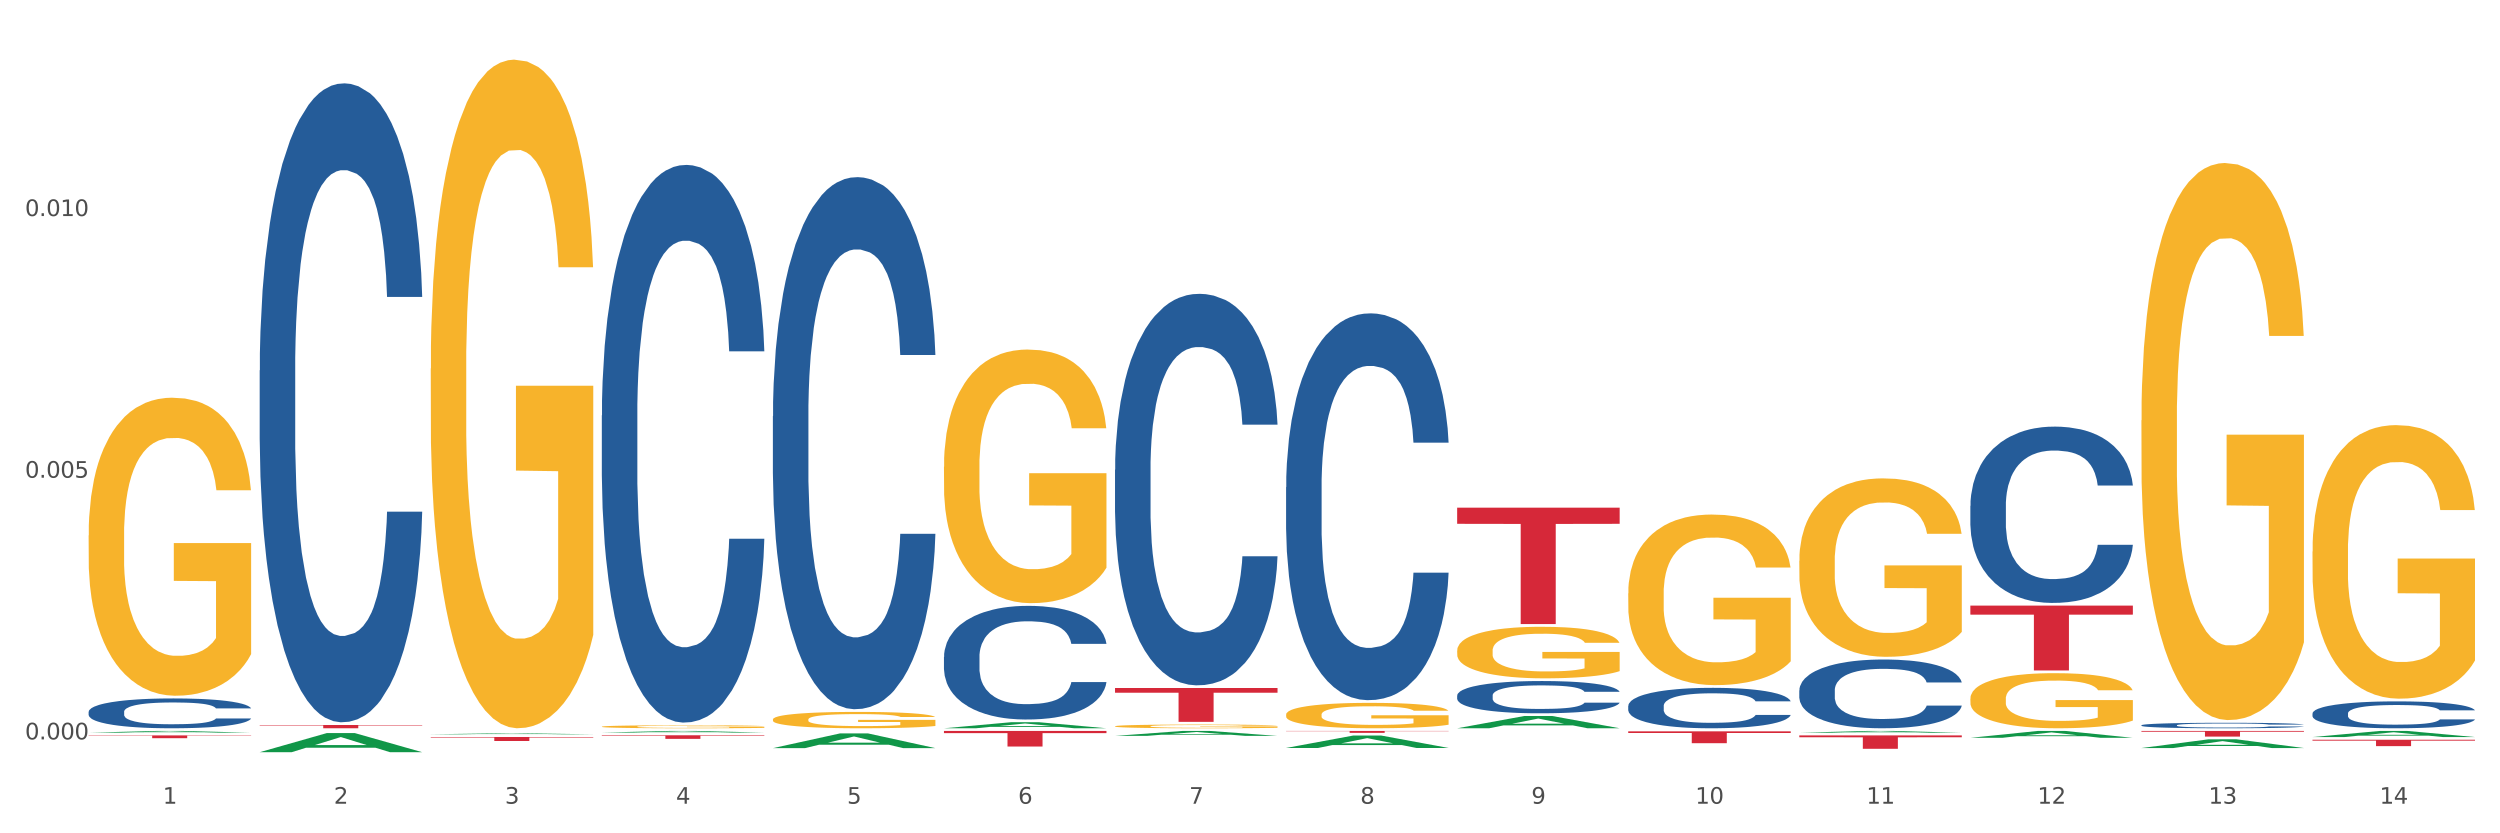 <?xml version="1.0" encoding="utf-8" standalone="no"?>
<!DOCTYPE svg PUBLIC "-//W3C//DTD SVG 1.1//EN"
  "http://www.w3.org/Graphics/SVG/1.1/DTD/svg11.dtd">
<svg xmlns:xlink="http://www.w3.org/1999/xlink" width="1080pt" height="360pt" viewBox="0 0 1080 360" xmlns="http://www.w3.org/2000/svg" version="1.1">
 <rect x="0" y="0" width="1080" height="360" fill="#333333" stroke="none"/>
 <defs>
  <style type="text/css">*{stroke-linejoin: round; stroke-linecap: butt}</style>
 </defs>
 <g id="figure_1">
  <g id="patch_1">
   <path d="M 0 360 
L 1080 360 
L 1080 0 
L 0 0 
z
" style="fill: #ffffff; stroke: #ffffff; stroke-linejoin: miter"/>
  </g>
  <g id="axes_1">
   <g id="matplotlib.axis_1">
    <g id="xtick_1">
     <g id="text_1">
      <!-- 1 -->
      <g style="fill: #4d4d4d" transform="translate(70.332 347.204) scale(0.096 -0.096)">
       <defs>
        <path id="DejaVuSans-31" d="M 794 531 
L 1825 531 
L 1825 4091 
L 703 3866 
L 703 4441 
L 1819 4666 
L 2450 4666 
L 2450 531 
L 3481 531 
L 3481 0 
L 794 0 
L 794 531 
z
" transform="scale(0.016)"/>
       </defs>
       <use xlink:href="#DejaVuSans-31"/>
      </g>
     </g>
    </g>
    <g id="xtick_2">
     <g id="text_2">
      <!-- 2 -->
      <g style="fill: #4d4d4d" transform="translate(144.233 347.204) scale(0.096 -0.096)">
       <defs>
        <path id="DejaVuSans-32" d="M 1228 531 
L 3431 531 
L 3431 0 
L 469 0 
L 469 531 
Q 828 903 1448 1529 
Q 2069 2156 2228 2338 
Q 2531 2678 2651 2914 
Q 2772 3150 2772 3378 
Q 2772 3750 2511 3984 
Q 2250 4219 1831 4219 
Q 1534 4219 1204 4116 
Q 875 4013 500 3803 
L 500 4441 
Q 881 4594 1212 4672 
Q 1544 4750 1819 4750 
Q 2544 4750 2975 4387 
Q 3406 4025 3406 3419 
Q 3406 3131 3298 2873 
Q 3191 2616 2906 2266 
Q 2828 2175 2409 1742 
Q 1991 1309 1228 531 
z
" transform="scale(0.016)"/>
       </defs>
       <use xlink:href="#DejaVuSans-32"/>
      </g>
     </g>
    </g>
    <g id="xtick_3">
     <g id="text_3">
      <!-- 3 -->
      <g style="fill: #4d4d4d" transform="translate(218.134 347.204) scale(0.096 -0.096)">
       <defs>
        <path id="DejaVuSans-33" d="M 2597 2516 
Q 3050 2419 3304 2112 
Q 3559 1806 3559 1356 
Q 3559 666 3084 287 
Q 2609 -91 1734 -91 
Q 1441 -91 1130 -33 
Q 819 25 488 141 
L 488 750 
Q 750 597 1062 519 
Q 1375 441 1716 441 
Q 2309 441 2620 675 
Q 2931 909 2931 1356 
Q 2931 1769 2642 2001 
Q 2353 2234 1838 2234 
L 1294 2234 
L 1294 2753 
L 1863 2753 
Q 2328 2753 2575 2939 
Q 2822 3125 2822 3475 
Q 2822 3834 2567 4026 
Q 2313 4219 1838 4219 
Q 1578 4219 1281 4162 
Q 984 4106 628 3988 
L 628 4550 
Q 988 4650 1302 4700 
Q 1616 4750 1894 4750 
Q 2613 4750 3031 4423 
Q 3450 4097 3450 3541 
Q 3450 3153 3228 2886 
Q 3006 2619 2597 2516 
z
" transform="scale(0.016)"/>
       </defs>
       <use xlink:href="#DejaVuSans-33"/>
      </g>
     </g>
    </g>
    <g id="xtick_4">
     <g id="text_4">
      <!-- 4 -->
      <g style="fill: #4d4d4d" transform="translate(292.034 347.204) scale(0.096 -0.096)">
       <defs>
        <path id="DejaVuSans-34" d="M 2419 4116 
L 825 1625 
L 2419 1625 
L 2419 4116 
z
M 2253 4666 
L 3047 4666 
L 3047 1625 
L 3713 1625 
L 3713 1100 
L 3047 1100 
L 3047 0 
L 2419 0 
L 2419 1100 
L 313 1100 
L 313 1709 
L 2253 4666 
z
" transform="scale(0.016)"/>
       </defs>
       <use xlink:href="#DejaVuSans-34"/>
      </g>
     </g>
    </g>
    <g id="xtick_5">
     <g id="text_5">
      <!-- 5 -->
      <g style="fill: #4d4d4d" transform="translate(365.935 347.204) scale(0.096 -0.096)">
       <defs>
        <path id="DejaVuSans-35" d="M 691 4666 
L 3169 4666 
L 3169 4134 
L 1269 4134 
L 1269 2991 
Q 1406 3038 1543 3061 
Q 1681 3084 1819 3084 
Q 2600 3084 3056 2656 
Q 3513 2228 3513 1497 
Q 3513 744 3044 326 
Q 2575 -91 1722 -91 
Q 1428 -91 1123 -41 
Q 819 9 494 109 
L 494 744 
Q 775 591 1075 516 
Q 1375 441 1709 441 
Q 2250 441 2565 725 
Q 2881 1009 2881 1497 
Q 2881 1984 2565 2268 
Q 2250 2553 1709 2553 
Q 1456 2553 1204 2497 
Q 953 2441 691 2322 
L 691 4666 
z
" transform="scale(0.016)"/>
       </defs>
       <use xlink:href="#DejaVuSans-35"/>
      </g>
     </g>
    </g>
    <g id="xtick_6">
     <g id="text_6">
      <!-- 6 -->
      <g style="fill: #4d4d4d" transform="translate(439.836 347.204) scale(0.096 -0.096)">
       <defs>
        <path id="DejaVuSans-36" d="M 2113 2584 
Q 1688 2584 1439 2293 
Q 1191 2003 1191 1497 
Q 1191 994 1439 701 
Q 1688 409 2113 409 
Q 2538 409 2786 701 
Q 3034 994 3034 1497 
Q 3034 2003 2786 2293 
Q 2538 2584 2113 2584 
z
M 3366 4563 
L 3366 3988 
Q 3128 4100 2886 4159 
Q 2644 4219 2406 4219 
Q 1781 4219 1451 3797 
Q 1122 3375 1075 2522 
Q 1259 2794 1537 2939 
Q 1816 3084 2150 3084 
Q 2853 3084 3261 2657 
Q 3669 2231 3669 1497 
Q 3669 778 3244 343 
Q 2819 -91 2113 -91 
Q 1303 -91 875 529 
Q 447 1150 447 2328 
Q 447 3434 972 4092 
Q 1497 4750 2381 4750 
Q 2619 4750 2861 4703 
Q 3103 4656 3366 4563 
z
" transform="scale(0.016)"/>
       </defs>
       <use xlink:href="#DejaVuSans-36"/>
      </g>
     </g>
    </g>
    <g id="xtick_7">
     <g id="text_7">
      <!-- 7 -->
      <g style="fill: #4d4d4d" transform="translate(513.737 347.204) scale(0.096 -0.096)">
       <defs>
        <path id="DejaVuSans-37" d="M 525 4666 
L 3525 4666 
L 3525 4397 
L 1831 0 
L 1172 0 
L 2766 4134 
L 525 4134 
L 525 4666 
z
" transform="scale(0.016)"/>
       </defs>
       <use xlink:href="#DejaVuSans-37"/>
      </g>
     </g>
    </g>
    <g id="xtick_8">
     <g id="text_8">
      <!-- 8 -->
      <g style="fill: #4d4d4d" transform="translate(587.638 347.204) scale(0.096 -0.096)">
       <defs>
        <path id="DejaVuSans-38" d="M 2034 2216 
Q 1584 2216 1326 1975 
Q 1069 1734 1069 1313 
Q 1069 891 1326 650 
Q 1584 409 2034 409 
Q 2484 409 2743 651 
Q 3003 894 3003 1313 
Q 3003 1734 2745 1975 
Q 2488 2216 2034 2216 
z
M 1403 2484 
Q 997 2584 770 2862 
Q 544 3141 544 3541 
Q 544 4100 942 4425 
Q 1341 4750 2034 4750 
Q 2731 4750 3128 4425 
Q 3525 4100 3525 3541 
Q 3525 3141 3298 2862 
Q 3072 2584 2669 2484 
Q 3125 2378 3379 2068 
Q 3634 1759 3634 1313 
Q 3634 634 3220 271 
Q 2806 -91 2034 -91 
Q 1263 -91 848 271 
Q 434 634 434 1313 
Q 434 1759 690 2068 
Q 947 2378 1403 2484 
z
M 1172 3481 
Q 1172 3119 1398 2916 
Q 1625 2713 2034 2713 
Q 2441 2713 2670 2916 
Q 2900 3119 2900 3481 
Q 2900 3844 2670 4047 
Q 2441 4250 2034 4250 
Q 1625 4250 1398 4047 
Q 1172 3844 1172 3481 
z
" transform="scale(0.016)"/>
       </defs>
       <use xlink:href="#DejaVuSans-38"/>
      </g>
     </g>
    </g>
    <g id="xtick_9">
     <g id="text_9">
      <!-- 9 -->
      <g style="fill: #4d4d4d" transform="translate(661.539 347.204) scale(0.096 -0.096)">
       <defs>
        <path id="DejaVuSans-39" d="M 703 97 
L 703 672 
Q 941 559 1184 500 
Q 1428 441 1663 441 
Q 2288 441 2617 861 
Q 2947 1281 2994 2138 
Q 2813 1869 2534 1725 
Q 2256 1581 1919 1581 
Q 1219 1581 811 2004 
Q 403 2428 403 3163 
Q 403 3881 828 4315 
Q 1253 4750 1959 4750 
Q 2769 4750 3195 4129 
Q 3622 3509 3622 2328 
Q 3622 1225 3098 567 
Q 2575 -91 1691 -91 
Q 1453 -91 1209 -44 
Q 966 3 703 97 
z
M 1959 2075 
Q 2384 2075 2632 2365 
Q 2881 2656 2881 3163 
Q 2881 3666 2632 3958 
Q 2384 4250 1959 4250 
Q 1534 4250 1286 3958 
Q 1038 3666 1038 3163 
Q 1038 2656 1286 2365 
Q 1534 2075 1959 2075 
z
" transform="scale(0.016)"/>
       </defs>
       <use xlink:href="#DejaVuSans-39"/>
      </g>
     </g>
    </g>
    <g id="xtick_10">
     <g id="text_10">
      <!-- 10 -->
      <g style="fill: #4d4d4d" transform="translate(732.386 347.204) scale(0.096 -0.096)">
       <defs>
        <path id="DejaVuSans-30" d="M 2034 4250 
Q 1547 4250 1301 3770 
Q 1056 3291 1056 2328 
Q 1056 1369 1301 889 
Q 1547 409 2034 409 
Q 2525 409 2770 889 
Q 3016 1369 3016 2328 
Q 3016 3291 2770 3770 
Q 2525 4250 2034 4250 
z
M 2034 4750 
Q 2819 4750 3233 4129 
Q 3647 3509 3647 2328 
Q 3647 1150 3233 529 
Q 2819 -91 2034 -91 
Q 1250 -91 836 529 
Q 422 1150 422 2328 
Q 422 3509 836 4129 
Q 1250 4750 2034 4750 
z
" transform="scale(0.016)"/>
       </defs>
       <use xlink:href="#DejaVuSans-31"/>
       <use xlink:href="#DejaVuSans-30" transform="translate(63.623 0)"/>
      </g>
     </g>
    </g>
    <g id="xtick_11">
     <g id="text_11">
      <!-- 11 -->
      <g style="fill: #4d4d4d" transform="translate(806.287 347.204) scale(0.096 -0.096)">
       <use xlink:href="#DejaVuSans-31"/>
       <use xlink:href="#DejaVuSans-31" transform="translate(63.623 0)"/>
      </g>
     </g>
    </g>
    <g id="xtick_12">
     <g id="text_12">
      <!-- 12 -->
      <g style="fill: #4d4d4d" transform="translate(880.187 347.204) scale(0.096 -0.096)">
       <use xlink:href="#DejaVuSans-31"/>
       <use xlink:href="#DejaVuSans-32" transform="translate(63.623 0)"/>
      </g>
     </g>
    </g>
    <g id="xtick_13">
     <g id="text_13">
      <!-- 13 -->
      <g style="fill: #4d4d4d" transform="translate(954.088 347.204) scale(0.096 -0.096)">
       <use xlink:href="#DejaVuSans-31"/>
       <use xlink:href="#DejaVuSans-33" transform="translate(63.623 0)"/>
      </g>
     </g>
    </g>
    <g id="xtick_14">
     <g id="text_14">
      <!-- 14 -->
      <g style="fill: #4d4d4d" transform="translate(1027.989 347.204) scale(0.096 -0.096)">
       <use xlink:href="#DejaVuSans-31"/>
       <use xlink:href="#DejaVuSans-34" transform="translate(63.623 0)"/>
      </g>
     </g>
    </g>
    <g id="xtick_15"/>
    <g id="xtick_16"/>
    <g id="xtick_17"/>
    <g id="xtick_18"/>
    <g id="xtick_19"/>
    <g id="xtick_20"/>
    <g id="xtick_21"/>
    <g id="xtick_22"/>
    <g id="xtick_23"/>
    <g id="xtick_24"/>
    <g id="xtick_25"/>
    <g id="xtick_26"/>
    <g id="xtick_27"/>
   </g>
   <g id="matplotlib.axis_2">
    <g id="ytick_1">
     <g id="text_15">
      <!-- 0.000 -->
      <g style="fill: #4d4d4d" transform="translate(10.8 319.422) scale(0.096 -0.096)">
       <defs>
        <path id="DejaVuSans-2e" d="M 684 794 
L 1344 794 
L 1344 0 
L 684 0 
L 684 794 
z
" transform="scale(0.016)"/>
       </defs>
       <use xlink:href="#DejaVuSans-30"/>
       <use xlink:href="#DejaVuSans-2e" transform="translate(63.623 0)"/>
       <use xlink:href="#DejaVuSans-30" transform="translate(95.41 0)"/>
       <use xlink:href="#DejaVuSans-30" transform="translate(159.033 0)"/>
       <use xlink:href="#DejaVuSans-30" transform="translate(222.656 0)"/>
      </g>
     </g>
    </g>
    <g id="ytick_2">
     <g id="text_16">
      <!-- 0.005 -->
      <g style="fill: #4d4d4d" transform="translate(10.8 206.377) scale(0.096 -0.096)">
       <use xlink:href="#DejaVuSans-30"/>
       <use xlink:href="#DejaVuSans-2e" transform="translate(63.623 0)"/>
       <use xlink:href="#DejaVuSans-30" transform="translate(95.41 0)"/>
       <use xlink:href="#DejaVuSans-30" transform="translate(159.033 0)"/>
       <use xlink:href="#DejaVuSans-35" transform="translate(222.656 0)"/>
      </g>
     </g>
    </g>
    <g id="ytick_3">
     <g id="text_17">
      <!-- 0.010 -->
      <g style="fill: #4d4d4d" transform="translate(10.8 93.333) scale(0.096 -0.096)">
       <use xlink:href="#DejaVuSans-30"/>
       <use xlink:href="#DejaVuSans-2e" transform="translate(63.623 0)"/>
       <use xlink:href="#DejaVuSans-30" transform="translate(95.41 0)"/>
       <use xlink:href="#DejaVuSans-31" transform="translate(159.033 0)"/>
       <use xlink:href="#DejaVuSans-30" transform="translate(222.656 0)"/>
      </g>
     </g>
    </g>
    <g id="ytick_4"/>
    <g id="ytick_5"/>
    <g id="ytick_6"/>
   </g>
   <g id="PolyCollection_1">
    <path d="M 38.283 316.519 
L 38.355 316.518 
L 67.306 315.775 
L 79.321 315.775 
L 108.489 316.52 
L 94.592 316.52 
L 88.296 316.346 
L 58.404 316.346 
L 58.187 316.349 
L 52.107 316.52 
L 38.283 316.52 
L 38.283 316.519 
L 62.167 316.243 
L 84.532 316.242 
L 73.458 315.933 
L 73.314 315.932 
L 73.169 315.934 
L 62.095 316.242 
L 62.167 316.243 
L 38.283 316.519 
z
" clip-path="url(#p9bfa8dc919)" style="fill: #109648"/>
    <path d="M 481.688 297.228 
L 551.894 297.228 
L 551.894 299.26 
L 524.277 299.273 
L 524.277 311.848 
L 509.138 311.848 
L 509.138 299.273 
L 481.688 299.26 
L 481.688 297.242 
L 481.688 297.228 
z
" clip-path="url(#p9bfa8dc919)" style="fill: #d62839"/>
    <path d="M 555.589 315.775 
L 625.795 315.775 
L 625.795 315.887 
L 598.178 315.888 
L 598.178 316.585 
L 583.039 316.585 
L 583.039 315.888 
L 555.589 315.887 
L 555.589 315.775 
L 555.589 315.775 
z
" clip-path="url(#p9bfa8dc919)" style="fill: #d62839"/>
    <path d="M 629.49 219.299 
L 699.696 219.299 
L 699.696 226.291 
L 672.079 226.338 
L 672.079 269.611 
L 656.94 269.611 
L 656.94 226.338 
L 629.49 226.291 
L 629.49 219.347 
L 629.49 219.299 
z
" clip-path="url(#p9bfa8dc919)" style="fill: #d62839"/>
    <path d="M 703.391 315.947 
L 773.597 315.947 
L 773.597 316.659 
L 745.98 316.664 
L 745.98 321.072 
L 730.841 321.072 
L 730.841 316.664 
L 703.391 316.659 
L 703.391 315.952 
L 703.391 315.947 
z
" clip-path="url(#p9bfa8dc919)" style="fill: #d62839"/>
    <path d="M 777.292 317.706 
L 847.497 317.706 
L 847.497 318.509 
L 819.881 318.515 
L 819.881 323.49 
L 804.742 323.49 
L 804.742 318.515 
L 777.292 318.509 
L 777.292 317.711 
L 777.292 317.706 
z
" clip-path="url(#p9bfa8dc919)" style="fill: #d62839"/>
    <path d="M 851.192 261.627 
L 921.398 261.627 
L 921.398 265.521 
L 893.782 265.547 
L 893.782 289.649 
L 878.643 289.649 
L 878.643 265.547 
L 851.192 265.521 
L 851.192 261.653 
L 851.192 261.627 
z
" clip-path="url(#p9bfa8dc919)" style="fill: #d62839"/>
    <path d="M 998.994 319.57 
L 1069.2 319.57 
L 1069.2 319.955 
L 1041.583 319.957 
L 1041.583 322.338 
L 1026.444 322.338 
L 1026.444 319.957 
L 998.994 319.955 
L 998.994 319.573 
L 998.994 319.57 
z
" clip-path="url(#p9bfa8dc919)" style="fill: #d62839"/>
    <path d="M 407.787 315.775 
L 477.993 315.775 
L 477.993 316.711 
L 450.377 316.717 
L 450.377 322.513 
L 435.237 322.513 
L 435.237 316.717 
L 407.787 316.711 
L 407.787 315.781 
L 407.787 315.775 
z
" clip-path="url(#p9bfa8dc919)" style="fill: #d62839"/>
    <path d="M 925.093 181.62 
L 925.176 181.4 
L 925.176 173.488 
L 925.342 166.674 
L 926.171 150.19 
L 927.414 136.563 
L 928.326 129.309 
L 929.238 123.375 
L 930.315 117.441 
L 931.641 111.286 
L 934.045 102.275 
L 935.537 97.659 
L 937.361 92.824 
L 940.676 85.79 
L 943.08 81.834 
L 945.567 78.537 
L 949.628 74.581 
L 952.28 72.823 
L 955.099 71.504 
L 958.497 70.625 
L 961.067 70.405 
L 966.703 71.064 
L 971.51 73.042 
L 973.831 74.581 
L 976.815 77.219 
L 978.39 78.977 
L 980.96 82.494 
L 983.612 87.109 
L 985.436 91.065 
L 988.171 98.538 
L 990.243 106.011 
L 992.149 115.243 
L 993.144 121.617 
L 993.89 127.551 
L 994.553 134.365 
L 995.216 145.135 
L 980.296 145.135 
L 979.716 137.442 
L 978.805 130.189 
L 977.478 123.155 
L 976.318 118.759 
L 974.329 113.265 
L 972.505 109.748 
L 970.599 107.11 
L 968.278 104.912 
L 966.454 103.813 
L 963.885 102.934 
L 958.829 103.154 
L 955.43 104.912 
L 953.109 107.11 
L 951.617 109.089 
L 950.291 111.286 
L 948.799 114.364 
L 947.059 118.979 
L 945.815 123.155 
L 944.572 128.43 
L 943.577 133.705 
L 942.665 139.86 
L 941.92 146.453 
L 941.339 153.267 
L 940.842 161.619 
L 940.428 175.466 
L 940.428 205.578 
L 940.593 212.391 
L 941.008 221.403 
L 941.505 228.216 
L 942.334 236.349 
L 943.08 241.843 
L 944.489 249.756 
L 946.064 256.35 
L 947.307 260.526 
L 948.551 264.043 
L 950.706 268.878 
L 953.109 272.834 
L 955.182 275.252 
L 958 277.45 
L 959.906 278.329 
L 961.564 278.769 
L 965.625 278.769 
L 968.526 278.109 
L 971.759 276.571 
L 974.246 274.593 
L 976.318 272.175 
L 978.639 268.219 
L 980.131 264.482 
L 980.131 218.545 
L 961.895 218.326 
L 961.895 187.774 
L 995.299 187.774 
L 995.299 277.45 
L 993.89 282.066 
L 992.315 286.242 
L 990.657 289.978 
L 988.171 294.594 
L 985.187 298.99 
L 982.534 302.067 
L 979.716 304.704 
L 976.401 307.122 
L 972.091 309.32 
L 969.438 310.199 
L 966.123 310.858 
L 962.227 311.078 
L 958.829 310.639 
L 955.513 309.54 
L 952.032 307.562 
L 948.633 304.704 
L 946.064 301.847 
L 943.494 298.33 
L 940.759 293.715 
L 938.604 289.319 
L 936.946 285.363 
L 935.123 280.307 
L 933.133 273.713 
L 931.641 267.779 
L 930.315 261.625 
L 928.906 253.712 
L 927.912 246.899 
L 926.917 238.327 
L 926.337 231.953 
L 925.674 222.062 
L 925.176 208.215 
L 925.093 181.62 
z
" clip-path="url(#p9bfa8dc919)" style="fill: #f7b32b"/>
    <path d="M 777.292 242.281 
L 777.374 242.21 
L 777.374 239.676 
L 777.54 237.493 
L 778.369 232.213 
L 779.612 227.848 
L 780.524 225.525 
L 781.436 223.624 
L 782.514 221.723 
L 783.84 219.752 
L 786.243 216.865 
L 787.735 215.387 
L 789.559 213.838 
L 792.874 211.585 
L 795.278 210.318 
L 797.765 209.262 
L 801.826 207.994 
L 804.479 207.431 
L 807.297 207.009 
L 810.695 206.727 
L 813.265 206.657 
L 818.901 206.868 
L 823.709 207.501 
L 826.03 207.994 
L 829.013 208.839 
L 830.588 209.402 
L 833.158 210.529 
L 835.81 212.007 
L 837.634 213.275 
L 840.369 215.668 
L 842.441 218.062 
L 844.348 221.019 
L 845.342 223.061 
L 846.088 224.962 
L 846.751 227.144 
L 847.415 230.594 
L 832.495 230.594 
L 831.915 228.13 
L 831.003 225.806 
L 829.677 223.553 
L 828.516 222.145 
L 826.527 220.385 
L 824.703 219.259 
L 822.797 218.414 
L 820.476 217.71 
L 818.653 217.358 
L 816.083 217.076 
L 811.027 217.147 
L 807.628 217.71 
L 805.308 218.414 
L 803.816 219.048 
L 802.489 219.752 
L 800.997 220.737 
L 799.257 222.216 
L 798.014 223.553 
L 796.77 225.243 
L 795.776 226.933 
L 794.864 228.904 
L 794.118 231.016 
L 793.538 233.199 
L 793.04 235.874 
L 792.626 240.309 
L 792.626 249.955 
L 792.792 252.137 
L 793.206 255.024 
L 793.703 257.206 
L 794.532 259.811 
L 795.278 261.571 
L 796.687 264.106 
L 798.262 266.218 
L 799.505 267.556 
L 800.749 268.682 
L 802.904 270.231 
L 805.308 271.498 
L 807.38 272.273 
L 810.198 272.977 
L 812.104 273.258 
L 813.762 273.399 
L 817.824 273.399 
L 820.725 273.188 
L 823.957 272.695 
L 826.444 272.061 
L 828.516 271.287 
L 830.837 270.02 
L 832.329 268.823 
L 832.329 254.109 
L 814.094 254.038 
L 814.094 244.252 
L 847.497 244.252 
L 847.497 272.977 
L 846.088 274.455 
L 844.513 275.793 
L 842.856 276.99 
L 840.369 278.468 
L 837.385 279.876 
L 834.733 280.862 
L 831.915 281.707 
L 828.599 282.481 
L 824.289 283.185 
L 821.636 283.467 
L 818.321 283.678 
L 814.425 283.748 
L 811.027 283.608 
L 807.711 283.256 
L 804.23 282.622 
L 800.832 281.707 
L 798.262 280.791 
L 795.693 279.665 
L 792.957 278.186 
L 790.802 276.778 
L 789.145 275.511 
L 787.321 273.892 
L 785.332 271.78 
L 783.84 269.879 
L 782.514 267.908 
L 781.104 265.373 
L 780.11 263.191 
L 779.115 260.445 
L 778.535 258.403 
L 777.872 255.235 
L 777.374 250.8 
L 777.292 242.281 
z
" clip-path="url(#p9bfa8dc919)" style="fill: #f7b32b"/>
    <path d="M 703.391 256.338 
L 703.474 256.271 
L 703.474 253.848 
L 703.639 251.761 
L 704.468 246.713 
L 705.712 242.54 
L 706.623 240.319 
L 707.535 238.502 
L 708.613 236.685 
L 709.939 234.8 
L 712.343 232.041 
L 713.835 230.627 
L 715.658 229.147 
L 718.974 226.993 
L 721.377 225.781 
L 723.864 224.772 
L 727.925 223.56 
L 730.578 223.022 
L 733.396 222.618 
L 736.794 222.349 
L 739.364 222.281 
L 745 222.483 
L 749.808 223.089 
L 752.129 223.56 
L 755.113 224.368 
L 756.687 224.906 
L 759.257 225.983 
L 761.909 227.397 
L 763.733 228.608 
L 766.468 230.897 
L 768.54 233.185 
L 770.447 236.012 
L 771.441 237.964 
L 772.187 239.781 
L 772.851 241.867 
L 773.514 245.165 
L 758.594 245.165 
L 758.014 242.81 
L 757.102 240.589 
L 755.776 238.435 
L 754.615 237.089 
L 752.626 235.406 
L 750.802 234.329 
L 748.896 233.522 
L 746.575 232.848 
L 744.752 232.512 
L 742.182 232.243 
L 737.126 232.31 
L 733.728 232.848 
L 731.407 233.522 
L 729.915 234.127 
L 728.589 234.8 
L 727.097 235.743 
L 725.356 237.156 
L 724.113 238.435 
L 722.869 240.05 
L 721.875 241.665 
L 720.963 243.55 
L 720.217 245.569 
L 719.637 247.656 
L 719.139 250.213 
L 718.725 254.454 
L 718.725 263.674 
L 718.891 265.761 
L 719.305 268.52 
L 719.802 270.607 
L 720.631 273.097 
L 721.377 274.78 
L 722.786 277.203 
L 724.361 279.222 
L 725.605 280.501 
L 726.848 281.578 
L 729.003 283.058 
L 731.407 284.27 
L 733.479 285.01 
L 736.297 285.683 
L 738.204 285.953 
L 739.861 286.087 
L 743.923 286.087 
L 746.824 285.885 
L 750.056 285.414 
L 752.543 284.808 
L 754.615 284.068 
L 756.936 282.856 
L 758.428 281.712 
L 758.428 267.645 
L 740.193 267.578 
L 740.193 258.223 
L 773.597 258.223 
L 773.597 285.683 
L 772.187 287.097 
L 770.613 288.376 
L 768.955 289.52 
L 766.468 290.933 
L 763.484 292.279 
L 760.832 293.222 
L 758.014 294.029 
L 754.698 294.77 
L 750.388 295.443 
L 747.736 295.712 
L 744.42 295.914 
L 740.524 295.981 
L 737.126 295.846 
L 733.811 295.51 
L 730.329 294.904 
L 726.931 294.029 
L 724.361 293.154 
L 721.792 292.077 
L 719.057 290.664 
L 716.901 289.318 
L 715.244 288.106 
L 713.42 286.558 
L 711.431 284.539 
L 709.939 282.722 
L 708.613 280.837 
L 707.204 278.414 
L 706.209 276.328 
L 705.214 273.703 
L 704.634 271.751 
L 703.971 268.722 
L 703.474 264.482 
L 703.391 256.338 
z
" clip-path="url(#p9bfa8dc919)" style="fill: #f7b32b"/>
    <path d="M 629.49 281.063 
L 629.573 281.042 
L 629.573 280.31 
L 629.739 279.68 
L 630.567 278.154 
L 631.811 276.893 
L 632.722 276.222 
L 633.634 275.673 
L 634.712 275.123 
L 636.038 274.554 
L 638.442 273.72 
L 639.934 273.293 
L 641.757 272.845 
L 645.073 272.195 
L 647.476 271.828 
L 649.963 271.523 
L 654.025 271.157 
L 656.677 270.994 
L 659.495 270.872 
L 662.894 270.791 
L 665.463 270.771 
L 671.099 270.832 
L 675.907 271.015 
L 678.228 271.157 
L 681.212 271.401 
L 682.787 271.564 
L 685.356 271.889 
L 688.009 272.317 
L 689.832 272.683 
L 692.567 273.374 
L 694.64 274.066 
L 696.546 274.92 
L 697.541 275.51 
L 698.287 276.059 
L 698.95 276.69 
L 699.613 277.686 
L 684.693 277.686 
L 684.113 276.974 
L 683.201 276.303 
L 681.875 275.652 
L 680.714 275.246 
L 678.725 274.737 
L 676.902 274.412 
L 674.995 274.168 
L 672.674 273.964 
L 670.851 273.862 
L 668.281 273.781 
L 663.225 273.801 
L 659.827 273.964 
L 657.506 274.168 
L 656.014 274.351 
L 654.688 274.554 
L 653.196 274.839 
L 651.455 275.266 
L 650.212 275.652 
L 648.968 276.141 
L 647.974 276.629 
L 647.062 277.198 
L 646.316 277.808 
L 645.736 278.439 
L 645.239 279.212 
L 644.824 280.493 
L 644.824 283.28 
L 644.99 283.91 
L 645.404 284.744 
L 645.902 285.375 
L 646.731 286.128 
L 647.476 286.636 
L 648.886 287.368 
L 650.46 287.979 
L 651.704 288.365 
L 652.947 288.69 
L 655.102 289.138 
L 657.506 289.504 
L 659.578 289.728 
L 662.396 289.931 
L 664.303 290.013 
L 665.96 290.053 
L 670.022 290.053 
L 672.923 289.992 
L 676.156 289.85 
L 678.642 289.667 
L 680.714 289.443 
L 683.035 289.077 
L 684.527 288.731 
L 684.527 284.48 
L 666.292 284.46 
L 666.292 281.632 
L 699.696 281.632 
L 699.696 289.931 
L 698.287 290.358 
L 696.712 290.745 
L 695.054 291.091 
L 692.567 291.518 
L 689.583 291.925 
L 686.931 292.209 
L 684.113 292.453 
L 680.797 292.677 
L 676.487 292.88 
L 673.835 292.962 
L 670.519 293.023 
L 666.624 293.043 
L 663.225 293.003 
L 659.91 292.901 
L 656.428 292.718 
L 653.03 292.453 
L 650.46 292.189 
L 647.891 291.863 
L 645.156 291.436 
L 643.001 291.03 
L 641.343 290.663 
L 639.519 290.196 
L 637.53 289.585 
L 636.038 289.036 
L 634.712 288.467 
L 633.303 287.734 
L 632.308 287.104 
L 631.313 286.311 
L 630.733 285.721 
L 630.07 284.805 
L 629.573 283.524 
L 629.49 281.063 
z
" clip-path="url(#p9bfa8dc919)" style="fill: #f7b32b"/>
    <path d="M 555.589 308.709 
L 555.672 308.699 
L 555.672 308.338 
L 555.838 308.027 
L 556.667 307.276 
L 557.91 306.654 
L 558.822 306.323 
L 559.733 306.052 
L 560.811 305.782 
L 562.137 305.501 
L 564.541 305.09 
L 566.033 304.879 
L 567.856 304.659 
L 571.172 304.338 
L 573.576 304.157 
L 576.062 304.007 
L 580.124 303.827 
L 582.776 303.746 
L 585.594 303.686 
L 588.993 303.646 
L 591.562 303.636 
L 597.199 303.666 
L 602.006 303.756 
L 604.327 303.827 
L 607.311 303.947 
L 608.886 304.027 
L 611.455 304.188 
L 614.108 304.398 
L 615.931 304.579 
L 618.667 304.919 
L 620.739 305.26 
L 622.645 305.681 
L 623.64 305.972 
L 624.386 306.243 
L 625.049 306.554 
L 625.712 307.045 
L 610.792 307.045 
L 610.212 306.694 
L 609.3 306.363 
L 607.974 306.042 
L 606.814 305.842 
L 604.824 305.591 
L 603.001 305.431 
L 601.094 305.31 
L 598.773 305.21 
L 596.95 305.16 
L 594.38 305.12 
L 589.324 305.13 
L 585.926 305.21 
L 583.605 305.31 
L 582.113 305.401 
L 580.787 305.501 
L 579.295 305.641 
L 577.554 305.852 
L 576.311 306.042 
L 575.068 306.283 
L 574.073 306.524 
L 573.161 306.804 
L 572.415 307.105 
L 571.835 307.416 
L 571.338 307.797 
L 570.923 308.429 
L 570.923 309.802 
L 571.089 310.113 
L 571.503 310.524 
L 572.001 310.835 
L 572.83 311.206 
L 573.576 311.456 
L 574.985 311.817 
L 576.56 312.118 
L 577.803 312.309 
L 579.046 312.469 
L 581.201 312.69 
L 583.605 312.87 
L 585.677 312.98 
L 588.495 313.081 
L 590.402 313.121 
L 592.06 313.141 
L 596.121 313.141 
L 599.022 313.111 
L 602.255 313.04 
L 604.741 312.95 
L 606.814 312.84 
L 609.134 312.659 
L 610.626 312.489 
L 610.626 310.394 
L 592.391 310.384 
L 592.391 308.99 
L 625.795 308.99 
L 625.795 313.081 
L 624.386 313.291 
L 622.811 313.482 
L 621.153 313.652 
L 618.667 313.863 
L 615.683 314.063 
L 613.03 314.203 
L 610.212 314.324 
L 606.896 314.434 
L 602.586 314.534 
L 599.934 314.574 
L 596.618 314.604 
L 592.723 314.614 
L 589.324 314.594 
L 586.009 314.544 
L 582.527 314.454 
L 579.129 314.324 
L 576.56 314.193 
L 573.99 314.033 
L 571.255 313.822 
L 569.1 313.622 
L 567.442 313.441 
L 565.618 313.211 
L 563.629 312.91 
L 562.137 312.639 
L 560.811 312.359 
L 559.402 311.998 
L 558.407 311.687 
L 557.413 311.296 
L 556.832 311.005 
L 556.169 310.554 
L 555.672 309.922 
L 555.589 308.709 
z
" clip-path="url(#p9bfa8dc919)" style="fill: #f7b32b"/>
    <path d="M 481.688 313.75 
L 481.771 313.749 
L 481.771 313.696 
L 481.937 313.651 
L 482.766 313.54 
L 484.009 313.449 
L 484.921 313.401 
L 485.833 313.361 
L 486.91 313.322 
L 488.236 313.281 
L 490.64 313.221 
L 492.132 313.19 
L 493.956 313.158 
L 497.271 313.111 
L 499.675 313.084 
L 502.161 313.062 
L 506.223 313.036 
L 508.875 313.024 
L 511.693 313.015 
L 515.092 313.009 
L 517.661 313.008 
L 523.298 313.012 
L 528.105 313.025 
L 530.426 313.036 
L 533.41 313.053 
L 534.985 313.065 
L 537.554 313.089 
L 540.207 313.119 
L 542.03 313.146 
L 544.766 313.196 
L 546.838 313.246 
L 548.744 313.307 
L 549.739 313.35 
L 550.485 313.389 
L 551.148 313.435 
L 551.811 313.507 
L 536.891 313.507 
L 536.311 313.455 
L 535.399 313.407 
L 534.073 313.36 
L 532.913 313.331 
L 530.923 313.294 
L 529.1 313.27 
L 527.193 313.253 
L 524.873 313.238 
L 523.049 313.231 
L 520.48 313.225 
L 515.423 313.226 
L 512.025 313.238 
L 509.704 313.253 
L 508.212 313.266 
L 506.886 313.281 
L 505.394 313.301 
L 503.653 313.332 
L 502.41 313.36 
L 501.167 313.395 
L 500.172 313.43 
L 499.26 313.472 
L 498.514 313.516 
L 497.934 313.561 
L 497.437 313.617 
L 497.022 313.709 
L 497.022 313.91 
L 497.188 313.956 
L 497.603 314.016 
L 498.1 314.061 
L 498.929 314.116 
L 499.675 314.152 
L 501.084 314.205 
L 502.659 314.249 
L 503.902 314.277 
L 505.145 314.3 
L 507.3 314.333 
L 509.704 314.359 
L 511.776 314.375 
L 514.595 314.39 
L 516.501 314.396 
L 518.159 314.399 
L 522.22 314.399 
L 525.121 314.394 
L 528.354 314.384 
L 530.841 314.371 
L 532.913 314.355 
L 535.234 314.328 
L 536.726 314.303 
L 536.726 313.997 
L 518.49 313.995 
L 518.49 313.791 
L 551.894 313.791 
L 551.894 314.39 
L 550.485 314.421 
L 548.91 314.449 
L 547.252 314.474 
L 544.766 314.504 
L 541.782 314.534 
L 539.129 314.554 
L 536.311 314.572 
L 532.996 314.588 
L 528.685 314.603 
L 526.033 314.609 
L 522.718 314.613 
L 518.822 314.614 
L 515.423 314.612 
L 512.108 314.604 
L 508.627 314.591 
L 505.228 314.572 
L 502.659 314.553 
L 500.089 314.529 
L 497.354 314.499 
L 495.199 314.469 
L 493.541 314.443 
L 491.718 314.409 
L 489.728 314.365 
L 488.236 314.325 
L 486.91 314.284 
L 485.501 314.232 
L 484.506 314.186 
L 483.512 314.129 
L 482.931 314.086 
L 482.268 314.02 
L 481.771 313.928 
L 481.688 313.75 
z
" clip-path="url(#p9bfa8dc919)" style="fill: #f7b32b"/>
    <path d="M 407.787 201.631 
L 407.87 201.53 
L 407.87 197.928 
L 408.036 194.826 
L 408.865 187.321 
L 410.108 181.117 
L 411.02 177.815 
L 411.932 175.114 
L 413.009 172.412 
L 414.335 169.61 
L 416.739 165.507 
L 418.231 163.406 
L 420.055 161.205 
L 423.37 158.003 
L 425.774 156.201 
L 428.261 154.701 
L 432.322 152.899 
L 434.974 152.099 
L 437.793 151.498 
L 441.191 151.098 
L 443.761 150.998 
L 449.397 151.298 
L 454.204 152.199 
L 456.525 152.899 
L 459.509 154.1 
L 461.084 154.901 
L 463.654 156.502 
L 466.306 158.603 
L 468.129 160.404 
L 470.865 163.806 
L 472.937 167.209 
L 474.843 171.411 
L 475.838 174.313 
L 476.584 177.015 
L 477.247 180.117 
L 477.91 185.02 
L 462.99 185.02 
L 462.41 181.518 
L 461.498 178.216 
L 460.172 175.014 
L 459.012 173.012 
L 457.023 170.511 
L 455.199 168.91 
L 453.293 167.709 
L 450.972 166.708 
L 449.148 166.208 
L 446.579 165.808 
L 441.523 165.908 
L 438.124 166.708 
L 435.803 167.709 
L 434.311 168.609 
L 432.985 169.61 
L 431.493 171.011 
L 429.753 173.112 
L 428.509 175.014 
L 427.266 177.415 
L 426.271 179.817 
L 425.359 182.618 
L 424.613 185.62 
L 424.033 188.722 
L 423.536 192.525 
L 423.122 198.829 
L 423.122 212.538 
L 423.287 215.64 
L 423.702 219.742 
L 424.199 222.844 
L 425.028 226.547 
L 425.774 229.048 
L 427.183 232.65 
L 428.758 235.652 
L 430.001 237.554 
L 431.244 239.155 
L 433.4 241.356 
L 435.803 243.157 
L 437.876 244.258 
L 440.694 245.258 
L 442.6 245.659 
L 444.258 245.859 
L 448.319 245.859 
L 451.22 245.559 
L 454.453 244.858 
L 456.94 243.958 
L 459.012 242.857 
L 461.333 241.056 
L 462.825 239.355 
L 462.825 218.441 
L 444.589 218.341 
L 444.589 204.432 
L 477.993 204.432 
L 477.993 245.258 
L 476.584 247.36 
L 475.009 249.261 
L 473.351 250.962 
L 470.865 253.063 
L 467.881 255.065 
L 465.228 256.466 
L 462.41 257.666 
L 459.095 258.767 
L 454.785 259.768 
L 452.132 260.168 
L 448.817 260.468 
L 444.921 260.568 
L 441.523 260.368 
L 438.207 259.868 
L 434.726 258.967 
L 431.327 257.666 
L 428.758 256.366 
L 426.188 254.765 
L 423.453 252.663 
L 421.298 250.662 
L 419.64 248.861 
L 417.817 246.559 
L 415.827 243.557 
L 414.335 240.856 
L 413.009 238.054 
L 411.6 234.452 
L 410.605 231.35 
L 409.611 227.447 
L 409.031 224.545 
L 408.368 220.042 
L 407.87 213.738 
L 407.787 201.631 
z
" clip-path="url(#p9bfa8dc919)" style="fill: #f7b32b"/>
    <path d="M 333.886 310.812 
L 333.969 310.806 
L 333.969 310.573 
L 334.135 310.373 
L 334.964 309.889 
L 336.207 309.489 
L 337.119 309.276 
L 338.031 309.101 
L 339.108 308.927 
L 340.435 308.746 
L 342.838 308.482 
L 344.33 308.346 
L 346.154 308.204 
L 349.469 307.997 
L 351.873 307.881 
L 354.36 307.784 
L 358.421 307.668 
L 361.074 307.616 
L 363.892 307.578 
L 367.29 307.552 
L 369.86 307.545 
L 375.496 307.565 
L 380.304 307.623 
L 382.624 307.668 
L 385.608 307.746 
L 387.183 307.797 
L 389.753 307.9 
L 392.405 308.036 
L 394.229 308.152 
L 396.964 308.372 
L 399.036 308.591 
L 400.943 308.862 
L 401.937 309.05 
L 402.683 309.224 
L 403.346 309.424 
L 404.009 309.74 
L 389.09 309.74 
L 388.509 309.514 
L 387.598 309.301 
L 386.271 309.095 
L 385.111 308.966 
L 383.122 308.804 
L 381.298 308.701 
L 379.392 308.624 
L 377.071 308.559 
L 375.247 308.527 
L 372.678 308.501 
L 367.622 308.507 
L 364.223 308.559 
L 361.902 308.624 
L 360.41 308.682 
L 359.084 308.746 
L 357.592 308.837 
L 355.852 308.972 
L 354.608 309.095 
L 353.365 309.25 
L 352.37 309.405 
L 351.459 309.585 
L 350.713 309.779 
L 350.132 309.979 
L 349.635 310.225 
L 349.221 310.631 
L 349.221 311.516 
L 349.386 311.716 
L 349.801 311.981 
L 350.298 312.181 
L 351.127 312.42 
L 351.873 312.581 
L 353.282 312.813 
L 354.857 313.007 
L 356.1 313.13 
L 357.344 313.233 
L 359.499 313.375 
L 361.902 313.491 
L 363.975 313.562 
L 366.793 313.627 
L 368.699 313.653 
L 370.357 313.665 
L 374.418 313.665 
L 377.32 313.646 
L 380.552 313.601 
L 383.039 313.543 
L 385.111 313.472 
L 387.432 313.356 
L 388.924 313.246 
L 388.924 311.897 
L 370.689 311.89 
L 370.689 310.993 
L 404.092 310.993 
L 404.092 313.627 
L 402.683 313.762 
L 401.108 313.885 
L 399.451 313.995 
L 396.964 314.13 
L 393.98 314.259 
L 391.328 314.35 
L 388.509 314.427 
L 385.194 314.498 
L 380.884 314.563 
L 378.231 314.589 
L 374.916 314.608 
L 371.02 314.614 
L 367.622 314.602 
L 364.306 314.569 
L 360.825 314.511 
L 357.427 314.427 
L 354.857 314.343 
L 352.287 314.24 
L 349.552 314.104 
L 347.397 313.975 
L 345.739 313.859 
L 343.916 313.711 
L 341.927 313.517 
L 340.435 313.343 
L 339.108 313.162 
L 337.699 312.93 
L 336.705 312.729 
L 335.71 312.478 
L 335.13 312.29 
L 334.467 312 
L 333.969 311.593 
L 333.886 310.812 
z
" clip-path="url(#p9bfa8dc919)" style="fill: #f7b32b"/>
    <path d="M 851.192 301.81 
L 851.275 301.788 
L 851.275 301.005 
L 851.441 300.331 
L 852.27 298.701 
L 853.513 297.353 
L 854.425 296.635 
L 855.337 296.048 
L 856.414 295.461 
L 857.741 294.853 
L 860.144 293.961 
L 861.636 293.505 
L 863.46 293.026 
L 866.775 292.331 
L 869.179 291.939 
L 871.666 291.613 
L 875.727 291.222 
L 878.38 291.048 
L 881.198 290.918 
L 884.596 290.831 
L 887.166 290.809 
L 892.802 290.874 
L 897.61 291.07 
L 899.93 291.222 
L 902.914 291.483 
L 904.489 291.657 
L 907.059 292.005 
L 909.711 292.461 
L 911.535 292.853 
L 914.27 293.592 
L 916.342 294.331 
L 918.249 295.244 
L 919.243 295.874 
L 919.989 296.461 
L 920.652 297.135 
L 921.315 298.201 
L 906.396 298.201 
L 905.815 297.44 
L 904.904 296.722 
L 903.577 296.027 
L 902.417 295.592 
L 900.428 295.048 
L 898.604 294.7 
L 896.698 294.44 
L 894.377 294.222 
L 892.553 294.113 
L 889.984 294.027 
L 884.928 294.048 
L 881.529 294.222 
L 879.208 294.44 
L 877.717 294.635 
L 876.39 294.853 
L 874.898 295.157 
L 873.158 295.614 
L 871.914 296.027 
L 870.671 296.548 
L 869.676 297.07 
L 868.765 297.679 
L 868.019 298.331 
L 867.438 299.005 
L 866.941 299.831 
L 866.527 301.201 
L 866.527 304.179 
L 866.692 304.853 
L 867.107 305.744 
L 867.604 306.418 
L 868.433 307.223 
L 869.179 307.766 
L 870.588 308.549 
L 872.163 309.201 
L 873.406 309.614 
L 874.65 309.962 
L 876.805 310.44 
L 879.208 310.832 
L 881.281 311.071 
L 884.099 311.288 
L 886.005 311.375 
L 887.663 311.419 
L 891.725 311.419 
L 894.626 311.353 
L 897.858 311.201 
L 900.345 311.006 
L 902.417 310.766 
L 904.738 310.375 
L 906.23 310.006 
L 906.23 305.462 
L 887.995 305.44 
L 887.995 302.418 
L 921.398 302.418 
L 921.398 311.288 
L 919.989 311.745 
L 918.414 312.158 
L 916.757 312.527 
L 914.27 312.984 
L 911.286 313.419 
L 908.634 313.723 
L 905.815 313.984 
L 902.5 314.223 
L 898.19 314.441 
L 895.537 314.528 
L 892.222 314.593 
L 888.326 314.614 
L 884.928 314.571 
L 881.612 314.462 
L 878.131 314.267 
L 874.733 313.984 
L 872.163 313.701 
L 869.594 313.354 
L 866.858 312.897 
L 864.703 312.462 
L 863.045 312.071 
L 861.222 311.571 
L 859.233 310.919 
L 857.741 310.332 
L 856.414 309.723 
L 855.005 308.94 
L 854.011 308.266 
L 853.016 307.418 
L 852.436 306.788 
L 851.773 305.81 
L 851.275 304.44 
L 851.192 301.81 
z
" clip-path="url(#p9bfa8dc919)" style="fill: #f7b32b"/>
    <path d="M 259.986 313.919 
L 260.068 313.918 
L 260.068 313.875 
L 260.234 313.839 
L 261.063 313.75 
L 262.306 313.677 
L 263.218 313.638 
L 264.13 313.606 
L 265.208 313.574 
L 266.534 313.541 
L 268.937 313.493 
L 270.429 313.468 
L 272.253 313.442 
L 275.568 313.404 
L 277.972 313.383 
L 280.459 313.365 
L 284.52 313.344 
L 287.173 313.335 
L 289.991 313.327 
L 293.389 313.323 
L 295.959 313.322 
L 301.595 313.325 
L 306.403 313.336 
L 308.724 313.344 
L 311.707 313.358 
L 313.282 313.368 
L 315.852 313.386 
L 318.504 313.411 
L 320.328 313.433 
L 323.063 313.473 
L 325.135 313.513 
L 327.042 313.562 
L 328.036 313.597 
L 328.782 313.629 
L 329.445 313.665 
L 330.109 313.723 
L 315.189 313.723 
L 314.609 313.682 
L 313.697 313.643 
L 312.371 313.605 
L 311.21 313.581 
L 309.221 313.552 
L 307.397 313.533 
L 305.491 313.519 
L 303.17 313.507 
L 301.347 313.501 
L 298.777 313.496 
L 293.721 313.497 
L 290.322 313.507 
L 288.002 313.519 
L 286.51 313.529 
L 285.183 313.541 
L 283.691 313.558 
L 281.951 313.582 
L 280.707 313.605 
L 279.464 313.633 
L 278.47 313.662 
L 277.558 313.695 
L 276.812 313.73 
L 276.232 313.767 
L 275.734 313.812 
L 275.32 313.886 
L 275.32 314.048 
L 275.486 314.084 
L 275.9 314.133 
L 276.397 314.169 
L 277.226 314.213 
L 277.972 314.243 
L 279.381 314.285 
L 280.956 314.32 
L 282.199 314.343 
L 283.443 314.362 
L 285.598 314.388 
L 288.002 314.409 
L 290.074 314.422 
L 292.892 314.434 
L 294.798 314.439 
L 296.456 314.441 
L 300.518 314.441 
L 303.419 314.437 
L 306.651 314.429 
L 309.138 314.418 
L 311.21 314.405 
L 313.531 314.384 
L 315.023 314.364 
L 315.023 314.117 
L 296.788 314.116 
L 296.788 313.952 
L 330.191 313.952 
L 330.191 314.434 
L 328.782 314.459 
L 327.207 314.481 
L 325.55 314.501 
L 323.063 314.526 
L 320.079 314.55 
L 317.427 314.566 
L 314.609 314.58 
L 311.293 314.593 
L 306.983 314.605 
L 304.33 314.61 
L 301.015 314.613 
L 297.119 314.614 
L 293.721 314.612 
L 290.405 314.606 
L 286.924 314.596 
L 283.526 314.58 
L 280.956 314.565 
L 278.387 314.546 
L 275.651 314.521 
L 273.496 314.498 
L 271.839 314.476 
L 270.015 314.449 
L 268.026 314.414 
L 266.534 314.382 
L 265.208 314.349 
L 263.798 314.306 
L 262.804 314.27 
L 261.809 314.224 
L 261.229 314.189 
L 260.566 314.136 
L 260.068 314.062 
L 259.986 313.919 
z
" clip-path="url(#p9bfa8dc919)" style="fill: #f7b32b"/>
    <path d="M 259.986 317.638 
L 330.191 317.638 
L 330.191 317.854 
L 302.575 317.856 
L 302.575 319.194 
L 287.436 319.194 
L 287.436 317.856 
L 259.986 317.854 
L 259.986 317.639 
L 259.986 317.638 
z
" clip-path="url(#p9bfa8dc919)" style="fill: #d62839"/>
    <path d="M 112.184 313.191 
L 182.39 313.191 
L 182.39 313.389 
L 154.773 313.39 
L 154.773 314.614 
L 139.634 314.614 
L 139.634 313.39 
L 112.184 313.389 
L 112.184 313.192 
L 112.184 313.191 
z
" clip-path="url(#p9bfa8dc919)" style="fill: #d62839"/>
    <path d="M 998.994 308.214 
L 999.077 308.204 
L 999.077 307.907 
L 999.326 307.503 
L 1000.239 306.76 
L 1001.401 306.198 
L 1003.392 305.54 
L 1004.471 305.264 
L 1005.882 304.956 
L 1008.786 304.457 
L 1012.106 304.033 
L 1014.43 303.799 
L 1016.172 303.651 
L 1020.073 303.385 
L 1022.313 303.269 
L 1024.637 303.173 
L 1026.628 303.109 
L 1029.948 303.035 
L 1032.603 303.003 
L 1035.674 302.993 
L 1038.246 303.003 
L 1041.649 303.046 
L 1046.628 303.173 
L 1048.537 303.247 
L 1051.109 303.375 
L 1053.765 303.544 
L 1055.922 303.714 
L 1058.412 303.958 
L 1060.984 304.277 
L 1063.474 304.68 
L 1065.217 305.052 
L 1066.627 305.444 
L 1067.872 305.922 
L 1068.785 306.442 
L 1069.2 306.877 
L 1054.014 306.877 
L 1053.599 306.484 
L 1052.769 306.06 
L 1051.939 305.773 
L 1051.026 305.54 
L 1049.615 305.274 
L 1048.371 305.105 
L 1046.296 304.903 
L 1044.387 304.776 
L 1042.811 304.701 
L 1040.902 304.638 
L 1036.836 304.574 
L 1033.931 304.574 
L 1032.105 304.595 
L 1029.865 304.648 
L 1027.956 304.723 
L 1025.716 304.85 
L 1023.973 304.988 
L 1022.23 305.168 
L 1021.234 305.296 
L 1019.741 305.529 
L 1018.745 305.72 
L 1017.417 306.049 
L 1016.67 306.283 
L 1015.342 306.888 
L 1014.761 307.334 
L 1014.512 307.641 
L 1014.347 307.981 
L 1014.347 309.637 
L 1014.844 310.38 
L 1015.259 310.698 
L 1015.923 311.059 
L 1017.168 311.526 
L 1018.994 311.982 
L 1020.902 312.311 
L 1022.479 312.513 
L 1023.973 312.662 
L 1025.467 312.778 
L 1027.292 312.884 
L 1028.786 312.948 
L 1031.027 313.012 
L 1033.682 313.044 
L 1035.757 313.044 
L 1039.989 312.991 
L 1041.898 312.938 
L 1043.723 312.863 
L 1045.715 312.746 
L 1047.292 312.619 
L 1048.205 312.524 
L 1049.698 312.322 
L 1050.86 312.11 
L 1051.856 311.866 
L 1052.52 311.653 
L 1053.267 311.335 
L 1053.848 310.974 
L 1054.014 310.783 
L 1069.2 310.783 
L 1068.868 311.165 
L 1068.287 311.537 
L 1067.125 312.035 
L 1066.213 312.322 
L 1064.802 312.672 
L 1063.308 312.969 
L 1061.233 313.298 
L 1059.325 313.543 
L 1057.333 313.755 
L 1055.175 313.946 
L 1051.275 314.211 
L 1049.864 314.285 
L 1046.877 314.413 
L 1044.553 314.487 
L 1041.151 314.561 
L 1037.665 314.604 
L 1034.014 314.614 
L 1030.778 314.593 
L 1027.209 314.53 
L 1024.969 314.466 
L 1022.479 314.37 
L 1019.575 314.222 
L 1016.836 314.041 
L 1014.264 313.829 
L 1011.857 313.585 
L 1009.616 313.309 
L 1006.712 312.853 
L 1004.554 312.407 
L 1002.977 311.993 
L 1001.899 311.643 
L 1000.82 311.197 
L 1000.239 310.889 
L 999.326 310.146 
L 998.994 309.456 
L 998.994 308.214 
z
" clip-path="url(#p9bfa8dc919)" style="fill: #255c99"/>
    <path d="M 925.093 313.306 
L 925.176 313.304 
L 925.176 313.243 
L 925.425 313.161 
L 926.338 313.009 
L 927.5 312.894 
L 929.492 312.759 
L 930.57 312.703 
L 931.981 312.64 
L 934.886 312.538 
L 938.205 312.451 
L 940.529 312.403 
L 942.271 312.373 
L 946.172 312.319 
L 948.412 312.295 
L 950.736 312.275 
L 952.728 312.262 
L 956.047 312.247 
L 958.702 312.241 
L 961.773 312.238 
L 964.346 312.241 
L 967.748 312.249 
L 972.727 312.275 
L 974.636 312.29 
L 977.208 312.316 
L 979.864 312.351 
L 982.021 312.386 
L 984.511 312.436 
L 987.084 312.501 
L 989.573 312.583 
L 991.316 312.659 
L 992.727 312.74 
L 993.971 312.837 
L 994.884 312.944 
L 995.299 313.033 
L 980.113 313.033 
L 979.698 312.952 
L 978.868 312.865 
L 978.038 312.807 
L 977.125 312.759 
L 975.715 312.705 
L 974.47 312.67 
L 972.395 312.629 
L 970.486 312.603 
L 968.91 312.588 
L 967.001 312.575 
L 962.935 312.562 
L 960.03 312.562 
L 958.205 312.566 
L 955.964 312.577 
L 954.055 312.592 
L 951.815 312.618 
L 950.072 312.646 
L 948.329 312.683 
L 947.333 312.709 
L 945.84 312.757 
L 944.844 312.796 
L 943.516 312.863 
L 942.769 312.911 
L 941.441 313.035 
L 940.861 313.126 
L 940.612 313.189 
L 940.446 313.258 
L 940.446 313.597 
L 940.944 313.749 
L 941.359 313.814 
L 942.022 313.888 
L 943.267 313.983 
L 945.093 314.076 
L 947.002 314.144 
L 948.578 314.185 
L 950.072 314.215 
L 951.566 314.239 
L 953.391 314.261 
L 954.885 314.274 
L 957.126 314.287 
L 959.781 314.293 
L 961.856 314.293 
L 966.088 314.282 
L 967.997 314.272 
L 969.823 314.256 
L 971.814 314.233 
L 973.391 314.207 
L 974.304 314.187 
L 975.798 314.146 
L 976.959 314.102 
L 977.955 314.052 
L 978.619 314.009 
L 979.366 313.944 
L 979.947 313.87 
L 980.113 313.831 
L 995.299 313.831 
L 994.967 313.909 
L 994.386 313.985 
L 993.225 314.087 
L 992.312 314.146 
L 990.901 314.217 
L 989.407 314.278 
L 987.333 314.345 
L 985.424 314.395 
L 983.432 314.439 
L 981.275 314.478 
L 977.374 314.532 
L 975.963 314.547 
L 972.976 314.573 
L 970.652 314.588 
L 967.25 314.604 
L 963.765 314.612 
L 960.113 314.614 
L 956.877 314.61 
L 953.308 314.597 
L 951.068 314.584 
L 948.578 314.565 
L 945.674 314.534 
L 942.935 314.497 
L 940.363 314.454 
L 937.956 314.404 
L 935.715 314.348 
L 932.811 314.254 
L 930.653 314.163 
L 929.077 314.079 
L 927.998 314.007 
L 926.919 313.916 
L 926.338 313.853 
L 925.425 313.701 
L 925.093 313.56 
L 925.093 313.306 
z
" clip-path="url(#p9bfa8dc919)" style="fill: #255c99"/>
    <path d="M 851.192 218.519 
L 851.275 218.45 
L 851.275 216.502 
L 851.524 213.858 
L 852.437 208.989 
L 853.599 205.302 
L 855.591 200.989 
L 856.67 199.18 
L 858.08 197.163 
L 860.985 193.893 
L 864.304 191.111 
L 866.628 189.58 
L 868.37 188.606 
L 872.271 186.867 
L 874.511 186.102 
L 876.835 185.476 
L 878.827 185.059 
L 882.146 184.572 
L 884.802 184.363 
L 887.872 184.293 
L 890.445 184.363 
L 893.847 184.641 
L 898.826 185.476 
L 900.735 185.963 
L 903.307 186.798 
L 905.963 187.911 
L 908.121 189.024 
L 910.61 190.624 
L 913.183 192.711 
L 915.672 195.354 
L 917.415 197.789 
L 918.826 200.363 
L 920.071 203.493 
L 920.983 206.902 
L 921.398 209.754 
L 906.212 209.754 
L 905.797 207.18 
L 904.967 204.398 
L 904.137 202.519 
L 903.224 200.989 
L 901.814 199.25 
L 900.569 198.137 
L 898.494 196.815 
L 896.586 195.98 
L 895.009 195.493 
L 893.1 195.076 
L 889.034 194.659 
L 886.129 194.659 
L 884.304 194.798 
L 882.063 195.146 
L 880.154 195.633 
L 877.914 196.467 
L 876.171 197.372 
L 874.428 198.554 
L 873.433 199.389 
L 871.939 200.919 
L 870.943 202.172 
L 869.615 204.328 
L 868.868 205.859 
L 867.541 209.824 
L 866.96 212.745 
L 866.711 214.763 
L 866.545 216.989 
L 866.545 227.841 
L 867.043 232.71 
L 867.458 234.797 
L 868.122 237.163 
L 869.366 240.223 
L 871.192 243.215 
L 873.101 245.371 
L 874.677 246.693 
L 876.171 247.667 
L 877.665 248.432 
L 879.491 249.128 
L 880.984 249.545 
L 883.225 249.962 
L 885.88 250.171 
L 887.955 250.171 
L 892.187 249.823 
L 894.096 249.476 
L 895.922 248.989 
L 897.913 248.223 
L 899.49 247.389 
L 900.403 246.762 
L 901.897 245.441 
L 903.058 244.049 
L 904.054 242.449 
L 904.718 241.058 
L 905.465 238.971 
L 906.046 236.606 
L 906.212 235.354 
L 921.398 235.354 
L 921.066 237.858 
L 920.485 240.293 
L 919.324 243.563 
L 918.411 245.441 
L 917 247.736 
L 915.506 249.684 
L 913.432 251.841 
L 911.523 253.441 
L 909.531 254.832 
L 907.374 256.084 
L 903.473 257.823 
L 902.063 258.31 
L 899.075 259.145 
L 896.752 259.632 
L 893.349 260.119 
L 889.864 260.397 
L 886.212 260.467 
L 882.976 260.328 
L 879.408 259.91 
L 877.167 259.493 
L 874.677 258.867 
L 871.773 257.893 
L 869.034 256.71 
L 866.462 255.319 
L 864.055 253.719 
L 861.815 251.91 
L 858.91 248.919 
L 856.752 245.997 
L 855.176 243.284 
L 854.097 240.989 
L 853.018 238.067 
L 852.437 236.05 
L 851.524 231.18 
L 851.192 226.658 
L 851.192 218.519 
z
" clip-path="url(#p9bfa8dc919)" style="fill: #255c99"/>
    <path d="M 777.292 298.256 
L 777.375 298.229 
L 777.375 297.469 
L 777.624 296.438 
L 778.536 294.539 
L 779.698 293.101 
L 781.69 291.419 
L 782.769 290.714 
L 784.179 289.927 
L 787.084 288.652 
L 790.403 287.567 
L 792.727 286.97 
L 794.47 286.59 
L 798.37 285.912 
L 800.611 285.614 
L 802.934 285.37 
L 804.926 285.207 
L 808.245 285.017 
L 810.901 284.936 
L 813.971 284.908 
L 816.544 284.936 
L 819.946 285.044 
L 824.925 285.37 
L 826.834 285.559 
L 829.407 285.885 
L 832.062 286.319 
L 834.22 286.753 
L 836.709 287.377 
L 839.282 288.191 
L 841.771 289.222 
L 843.514 290.171 
L 844.925 291.175 
L 846.17 292.396 
L 847.082 293.725 
L 847.497 294.838 
L 832.311 294.838 
L 831.896 293.834 
L 831.066 292.749 
L 830.236 292.016 
L 829.324 291.419 
L 827.913 290.741 
L 826.668 290.307 
L 824.593 289.792 
L 822.685 289.466 
L 821.108 289.276 
L 819.199 289.113 
L 815.133 288.951 
L 812.229 288.951 
L 810.403 289.005 
L 808.162 289.14 
L 806.254 289.33 
L 804.013 289.656 
L 802.27 290.009 
L 800.528 290.47 
L 799.532 290.795 
L 798.038 291.392 
L 797.042 291.881 
L 795.714 292.721 
L 794.968 293.318 
L 793.64 294.865 
L 793.059 296.004 
L 792.81 296.791 
L 792.644 297.659 
L 792.644 301.891 
L 793.142 303.79 
L 793.557 304.604 
L 794.221 305.526 
L 795.465 306.72 
L 797.291 307.887 
L 799.2 308.728 
L 800.777 309.243 
L 802.27 309.623 
L 803.764 309.921 
L 805.59 310.192 
L 807.083 310.355 
L 809.324 310.518 
L 811.98 310.599 
L 814.054 310.599 
L 818.286 310.464 
L 820.195 310.328 
L 822.021 310.138 
L 824.012 309.84 
L 825.589 309.514 
L 826.502 309.27 
L 827.996 308.755 
L 829.158 308.212 
L 830.153 307.588 
L 830.817 307.046 
L 831.564 306.232 
L 832.145 305.309 
L 832.311 304.821 
L 847.497 304.821 
L 847.165 305.798 
L 846.585 306.747 
L 845.423 308.022 
L 844.51 308.755 
L 843.099 309.65 
L 841.605 310.41 
L 839.531 311.251 
L 837.622 311.874 
L 835.63 312.417 
L 833.473 312.905 
L 829.573 313.584 
L 828.162 313.773 
L 825.174 314.099 
L 822.851 314.289 
L 819.448 314.479 
L 815.963 314.587 
L 812.312 314.614 
L 809.075 314.56 
L 805.507 314.397 
L 803.266 314.235 
L 800.777 313.991 
L 797.872 313.611 
L 795.134 313.15 
L 792.561 312.607 
L 790.154 311.983 
L 787.914 311.278 
L 785.009 310.111 
L 782.852 308.972 
L 781.275 307.914 
L 780.196 307.018 
L 779.117 305.879 
L 778.536 305.092 
L 777.624 303.193 
L 777.292 301.43 
L 777.292 298.256 
z
" clip-path="url(#p9bfa8dc919)" style="fill: #255c99"/>
    <path d="M 703.391 304.992 
L 703.474 304.976 
L 703.474 304.529 
L 703.723 303.923 
L 704.636 302.806 
L 705.797 301.96 
L 707.789 300.971 
L 708.868 300.556 
L 710.279 300.093 
L 713.183 299.343 
L 716.502 298.705 
L 718.826 298.354 
L 720.569 298.131 
L 724.469 297.732 
L 726.71 297.556 
L 729.033 297.412 
L 731.025 297.317 
L 734.344 297.205 
L 737 297.157 
L 740.07 297.141 
L 742.643 297.157 
L 746.045 297.221 
L 751.024 297.412 
L 752.933 297.524 
L 755.506 297.716 
L 758.161 297.971 
L 760.319 298.226 
L 762.808 298.593 
L 765.381 299.072 
L 767.871 299.678 
L 769.613 300.237 
L 771.024 300.827 
L 772.269 301.545 
L 773.182 302.327 
L 773.597 302.982 
L 758.41 302.982 
L 757.995 302.391 
L 757.165 301.753 
L 756.336 301.322 
L 755.423 300.971 
L 754.012 300.572 
L 752.767 300.317 
L 750.693 300.013 
L 748.784 299.822 
L 747.207 299.71 
L 745.298 299.615 
L 741.232 299.519 
L 738.328 299.519 
L 736.502 299.551 
L 734.261 299.631 
L 732.353 299.742 
L 730.112 299.934 
L 728.369 300.141 
L 726.627 300.412 
L 725.631 300.604 
L 724.137 300.955 
L 723.141 301.242 
L 721.814 301.737 
L 721.067 302.088 
L 719.739 302.998 
L 719.158 303.668 
L 718.909 304.13 
L 718.743 304.641 
L 718.743 307.13 
L 719.241 308.247 
L 719.656 308.726 
L 720.32 309.269 
L 721.565 309.971 
L 723.39 310.657 
L 725.299 311.152 
L 726.876 311.455 
L 728.369 311.678 
L 729.863 311.854 
L 731.689 312.013 
L 733.183 312.109 
L 735.423 312.205 
L 738.079 312.253 
L 740.153 312.253 
L 744.386 312.173 
L 746.294 312.093 
L 748.12 311.982 
L 750.112 311.806 
L 751.688 311.615 
L 752.601 311.471 
L 754.095 311.168 
L 755.257 310.849 
L 756.253 310.482 
L 756.916 310.162 
L 757.663 309.684 
L 758.244 309.141 
L 758.41 308.854 
L 773.597 308.854 
L 773.265 309.428 
L 772.684 309.987 
L 771.522 310.737 
L 770.609 311.168 
L 769.198 311.694 
L 767.705 312.141 
L 765.63 312.636 
L 763.721 313.003 
L 761.73 313.322 
L 759.572 313.609 
L 755.672 314.008 
L 754.261 314.12 
L 751.273 314.311 
L 748.95 314.423 
L 745.547 314.535 
L 742.062 314.599 
L 738.411 314.614 
L 735.174 314.583 
L 731.606 314.487 
L 729.365 314.391 
L 726.876 314.247 
L 723.971 314.024 
L 721.233 313.753 
L 718.66 313.434 
L 716.254 313.067 
L 714.013 312.652 
L 711.108 311.966 
L 708.951 311.295 
L 707.374 310.673 
L 706.295 310.146 
L 705.216 309.476 
L 704.636 309.013 
L 703.723 307.896 
L 703.391 306.859 
L 703.391 304.992 
z
" clip-path="url(#p9bfa8dc919)" style="fill: #255c99"/>
    <path d="M 629.49 300.468 
L 629.573 300.455 
L 629.573 300.098 
L 629.822 299.615 
L 630.735 298.723 
L 631.896 298.048 
L 633.888 297.259 
L 634.967 296.928 
L 636.378 296.559 
L 639.282 295.96 
L 642.602 295.451 
L 644.925 295.171 
L 646.668 294.993 
L 650.568 294.674 
L 652.809 294.534 
L 655.132 294.42 
L 657.124 294.343 
L 660.444 294.254 
L 663.099 294.216 
L 666.17 294.203 
L 668.742 294.216 
L 672.144 294.267 
L 677.124 294.42 
L 679.032 294.509 
L 681.605 294.662 
L 684.26 294.865 
L 686.418 295.069 
L 688.908 295.362 
L 691.48 295.744 
L 693.97 296.228 
L 695.712 296.673 
L 697.123 297.144 
L 698.368 297.717 
L 699.281 298.341 
L 699.696 298.863 
L 684.509 298.863 
L 684.094 298.392 
L 683.265 297.883 
L 682.435 297.539 
L 681.522 297.259 
L 680.111 296.941 
L 678.866 296.737 
L 676.792 296.495 
L 674.883 296.342 
L 673.306 296.253 
L 671.398 296.177 
L 667.331 296.1 
L 664.427 296.1 
L 662.601 296.126 
L 660.361 296.19 
L 658.452 296.279 
L 656.211 296.431 
L 654.469 296.597 
L 652.726 296.813 
L 651.73 296.966 
L 650.236 297.246 
L 649.24 297.475 
L 647.913 297.87 
L 647.166 298.15 
L 645.838 298.876 
L 645.257 299.411 
L 645.008 299.78 
L 644.842 300.187 
L 644.842 302.174 
L 645.34 303.065 
L 645.755 303.447 
L 646.419 303.88 
L 647.664 304.44 
L 649.489 304.988 
L 651.398 305.382 
L 652.975 305.624 
L 654.469 305.802 
L 655.962 305.943 
L 657.788 306.07 
L 659.282 306.146 
L 661.522 306.223 
L 664.178 306.261 
L 666.253 306.261 
L 670.485 306.197 
L 672.393 306.134 
L 674.219 306.044 
L 676.211 305.904 
L 677.788 305.752 
L 678.7 305.637 
L 680.194 305.395 
L 681.356 305.14 
L 682.352 304.848 
L 683.016 304.593 
L 683.762 304.211 
L 684.343 303.778 
L 684.509 303.549 
L 699.696 303.549 
L 699.364 304.007 
L 698.783 304.453 
L 697.621 305.051 
L 696.708 305.395 
L 695.297 305.815 
L 693.804 306.172 
L 691.729 306.566 
L 689.82 306.859 
L 687.829 307.114 
L 685.671 307.343 
L 681.771 307.661 
L 680.36 307.751 
L 677.373 307.903 
L 675.049 307.992 
L 671.647 308.082 
L 668.161 308.132 
L 664.51 308.145 
L 661.273 308.12 
L 657.705 308.043 
L 655.464 307.967 
L 652.975 307.852 
L 650.07 307.674 
L 647.332 307.458 
L 644.759 307.203 
L 642.353 306.91 
L 640.112 306.579 
L 637.208 306.032 
L 635.05 305.497 
L 633.473 305 
L 632.394 304.58 
L 631.316 304.045 
L 630.735 303.676 
L 629.822 302.785 
L 629.49 301.957 
L 629.49 300.468 
z
" clip-path="url(#p9bfa8dc919)" style="fill: #255c99"/>
    <path d="M 555.589 210.452 
L 555.672 210.3 
L 555.672 206.027 
L 555.921 200.227 
L 556.834 189.545 
L 557.996 181.456 
L 559.987 171.995 
L 561.066 168.027 
L 562.477 163.601 
L 565.381 156.428 
L 568.701 150.324 
L 571.024 146.967 
L 572.767 144.83 
L 576.667 141.015 
L 578.908 139.336 
L 581.232 137.963 
L 583.223 137.047 
L 586.543 135.979 
L 589.198 135.521 
L 592.269 135.368 
L 594.841 135.521 
L 598.244 136.131 
L 603.223 137.963 
L 605.131 139.031 
L 607.704 140.862 
L 610.36 143.304 
L 612.517 145.746 
L 615.007 149.256 
L 617.579 153.834 
L 620.069 159.633 
L 621.812 164.975 
L 623.222 170.621 
L 624.467 177.489 
L 625.38 184.967 
L 625.795 191.224 
L 610.608 191.224 
L 610.194 185.577 
L 609.364 179.473 
L 608.534 175.352 
L 607.621 171.995 
L 606.21 168.179 
L 604.965 165.738 
L 602.891 162.838 
L 600.982 161.007 
L 599.405 159.939 
L 597.497 159.023 
L 593.43 158.107 
L 590.526 158.107 
L 588.7 158.412 
L 586.46 159.175 
L 584.551 160.244 
L 582.31 162.075 
L 580.568 164.059 
L 578.825 166.653 
L 577.829 168.485 
L 576.335 171.842 
L 575.34 174.589 
L 574.012 179.32 
L 573.265 182.677 
L 571.937 191.376 
L 571.356 197.786 
L 571.107 202.211 
L 570.941 207.095 
L 570.941 230.902 
L 571.439 241.585 
L 571.854 246.163 
L 572.518 251.352 
L 573.763 258.067 
L 575.589 264.629 
L 577.497 269.36 
L 579.074 272.259 
L 580.568 274.396 
L 582.061 276.075 
L 583.887 277.601 
L 585.381 278.516 
L 587.621 279.432 
L 590.277 279.89 
L 592.352 279.89 
L 596.584 279.127 
L 598.493 278.364 
L 600.318 277.295 
L 602.31 275.617 
L 603.887 273.785 
L 604.799 272.412 
L 606.293 269.512 
L 607.455 266.46 
L 608.451 262.95 
L 609.115 259.898 
L 609.862 255.32 
L 610.443 250.131 
L 610.608 247.384 
L 625.795 247.384 
L 625.463 252.878 
L 624.882 258.219 
L 623.72 265.392 
L 622.807 269.512 
L 621.397 274.548 
L 619.903 278.822 
L 617.828 283.552 
L 615.92 287.062 
L 613.928 290.115 
L 611.77 292.862 
L 607.87 296.677 
L 606.459 297.745 
L 603.472 299.576 
L 601.148 300.645 
L 597.746 301.713 
L 594.26 302.323 
L 590.609 302.476 
L 587.373 302.171 
L 583.804 301.255 
L 581.564 300.34 
L 579.074 298.966 
L 576.169 296.83 
L 573.431 294.235 
L 570.858 291.183 
L 568.452 287.673 
L 566.211 283.705 
L 563.307 277.143 
L 561.149 270.733 
L 559.572 264.781 
L 558.494 259.745 
L 557.415 253.336 
L 556.834 248.91 
L 555.921 238.227 
L 555.589 228.308 
L 555.589 210.452 
z
" clip-path="url(#p9bfa8dc919)" style="fill: #255c99"/>
    <path d="M 186.085 318.379 
L 256.291 318.379 
L 256.291 318.619 
L 228.674 318.621 
L 228.674 320.111 
L 213.535 320.111 
L 213.535 318.621 
L 186.085 318.619 
L 186.085 318.38 
L 186.085 318.379 
z
" clip-path="url(#p9bfa8dc919)" style="fill: #d62839"/>
    <path d="M 481.688 202.928 
L 481.771 202.773 
L 481.771 198.448 
L 482.02 192.579 
L 482.933 181.767 
L 484.095 173.58 
L 486.086 164.004 
L 487.165 159.988 
L 488.576 155.508 
L 491.48 148.249 
L 494.8 142.07 
L 497.123 138.672 
L 498.866 136.51 
L 502.767 132.648 
L 505.007 130.949 
L 507.331 129.559 
L 509.322 128.632 
L 512.642 127.551 
L 515.297 127.088 
L 518.368 126.933 
L 520.94 127.088 
L 524.343 127.705 
L 529.322 129.559 
L 531.231 130.64 
L 533.803 132.494 
L 536.459 134.965 
L 538.616 137.436 
L 541.106 140.989 
L 543.678 145.623 
L 546.168 151.492 
L 547.911 156.898 
L 549.321 162.614 
L 550.566 169.564 
L 551.479 177.133 
L 551.894 183.466 
L 536.708 183.466 
L 536.293 177.751 
L 535.463 171.572 
L 534.633 167.402 
L 533.72 164.004 
L 532.309 160.142 
L 531.065 157.671 
L 528.99 154.736 
L 527.081 152.882 
L 525.505 151.801 
L 523.596 150.874 
L 519.53 149.948 
L 516.625 149.948 
L 514.799 150.257 
L 512.559 151.029 
L 510.65 152.11 
L 508.41 153.964 
L 506.667 155.972 
L 504.924 158.598 
L 503.928 160.451 
L 502.435 163.849 
L 501.439 166.63 
L 500.111 171.418 
L 499.364 174.816 
L 498.036 183.62 
L 497.455 190.108 
L 497.206 194.587 
L 497.04 199.53 
L 497.04 223.626 
L 497.538 234.438 
L 497.953 239.072 
L 498.617 244.323 
L 499.862 251.12 
L 501.688 257.761 
L 503.596 262.55 
L 505.173 265.485 
L 506.667 267.647 
L 508.161 269.346 
L 509.986 270.891 
L 511.48 271.817 
L 513.721 272.744 
L 516.376 273.208 
L 518.451 273.208 
L 522.683 272.435 
L 524.592 271.663 
L 526.417 270.582 
L 528.409 268.883 
L 529.986 267.029 
L 530.899 265.639 
L 532.392 262.704 
L 533.554 259.615 
L 534.55 256.062 
L 535.214 252.973 
L 535.961 248.339 
L 536.542 243.088 
L 536.708 240.307 
L 551.894 240.307 
L 551.562 245.868 
L 550.981 251.274 
L 549.819 258.534 
L 548.906 262.704 
L 547.496 267.801 
L 546.002 272.126 
L 543.927 276.915 
L 542.019 280.467 
L 540.027 283.556 
L 537.869 286.337 
L 533.969 290.198 
L 532.558 291.28 
L 529.571 293.133 
L 527.247 294.214 
L 523.845 295.296 
L 520.359 295.913 
L 516.708 296.068 
L 513.472 295.759 
L 509.903 294.832 
L 507.663 293.905 
L 505.173 292.515 
L 502.269 290.353 
L 499.53 287.727 
L 496.958 284.638 
L 494.551 281.085 
L 492.31 277.069 
L 489.406 270.427 
L 487.248 263.94 
L 485.671 257.916 
L 484.593 252.819 
L 483.514 246.331 
L 482.933 241.852 
L 482.02 231.04 
L 481.688 221 
L 481.688 202.928 
z
" clip-path="url(#p9bfa8dc919)" style="fill: #255c99"/>
    <path d="M 333.886 179.802 
L 333.969 179.593 
L 333.969 173.715 
L 334.218 165.738 
L 335.131 151.043 
L 336.293 139.917 
L 338.285 126.902 
L 339.363 121.444 
L 340.774 115.356 
L 343.679 105.49 
L 346.998 97.093 
L 349.322 92.475 
L 351.064 89.536 
L 354.965 84.288 
L 357.205 81.979 
L 359.529 80.09 
L 361.521 78.83 
L 364.84 77.361 
L 367.496 76.731 
L 370.566 76.521 
L 373.139 76.731 
L 376.541 77.57 
L 381.52 80.09 
L 383.429 81.559 
L 386.001 84.078 
L 388.657 87.437 
L 390.815 90.796 
L 393.304 95.624 
L 395.877 101.921 
L 398.366 109.898 
L 400.109 117.246 
L 401.52 125.013 
L 402.764 134.459 
L 403.677 144.746 
L 404.092 153.352 
L 388.906 153.352 
L 388.491 145.585 
L 387.661 137.188 
L 386.831 131.52 
L 385.918 126.902 
L 384.508 121.654 
L 383.263 118.295 
L 381.188 114.307 
L 379.28 111.788 
L 377.703 110.318 
L 375.794 109.059 
L 371.728 107.799 
L 368.823 107.799 
L 366.998 108.219 
L 364.757 109.269 
L 362.848 110.738 
L 360.608 113.257 
L 358.865 115.986 
L 357.122 119.555 
L 356.127 122.074 
L 354.633 126.692 
L 353.637 130.471 
L 352.309 136.978 
L 351.562 141.597 
L 350.235 153.562 
L 349.654 162.379 
L 349.405 168.467 
L 349.239 175.184 
L 349.239 207.932 
L 349.737 222.627 
L 350.152 228.924 
L 350.816 236.062 
L 352.06 245.298 
L 353.886 254.325 
L 355.795 260.832 
L 357.371 264.821 
L 358.865 267.76 
L 360.359 270.069 
L 362.185 272.168 
L 363.678 273.428 
L 365.919 274.687 
L 368.574 275.317 
L 370.649 275.317 
L 374.881 274.267 
L 376.79 273.218 
L 378.616 271.748 
L 380.607 269.439 
L 382.184 266.92 
L 383.097 265.031 
L 384.591 261.042 
L 385.752 256.844 
L 386.748 252.016 
L 387.412 247.817 
L 388.159 241.519 
L 388.74 234.382 
L 388.906 230.604 
L 404.092 230.604 
L 403.76 238.161 
L 403.179 245.508 
L 402.018 255.374 
L 401.105 261.042 
L 399.694 267.97 
L 398.2 273.847 
L 396.126 280.355 
L 394.217 285.183 
L 392.225 289.382 
L 390.068 293.16 
L 386.167 298.408 
L 384.757 299.878 
L 381.769 302.397 
L 379.446 303.866 
L 376.043 305.336 
L 372.558 306.175 
L 368.906 306.385 
L 365.67 305.966 
L 362.102 304.706 
L 359.861 303.446 
L 357.371 301.557 
L 354.467 298.618 
L 351.728 295.05 
L 349.156 290.851 
L 346.749 286.023 
L 344.509 280.565 
L 341.604 271.538 
L 339.446 262.722 
L 337.87 254.535 
L 336.791 247.607 
L 335.712 238.791 
L 335.131 232.703 
L 334.218 218.008 
L 333.886 204.363 
L 333.886 179.802 
z
" clip-path="url(#p9bfa8dc919)" style="fill: #255c99"/>
    <path d="M 259.986 179.489 
L 260.069 179.269 
L 260.069 173.109 
L 260.318 164.748 
L 261.23 149.347 
L 262.392 137.686 
L 264.384 124.044 
L 265.463 118.324 
L 266.873 111.943 
L 269.778 101.602 
L 273.097 92.802 
L 275.421 87.961 
L 277.164 84.881 
L 281.064 79.38 
L 283.305 76.96 
L 285.628 74.98 
L 287.62 73.66 
L 290.939 72.12 
L 293.595 71.46 
L 296.665 71.24 
L 299.238 71.46 
L 302.64 72.34 
L 307.619 74.98 
L 309.528 76.52 
L 312.101 79.16 
L 314.756 82.681 
L 316.914 86.201 
L 319.403 91.261 
L 321.976 97.862 
L 324.465 106.223 
L 326.208 113.923 
L 327.619 122.064 
L 328.864 131.965 
L 329.776 142.746 
L 330.191 151.767 
L 315.005 151.767 
L 314.59 143.626 
L 313.76 134.825 
L 312.93 128.885 
L 312.018 124.044 
L 310.607 118.544 
L 309.362 115.024 
L 307.287 110.843 
L 305.379 108.203 
L 303.802 106.663 
L 301.893 105.343 
L 297.827 104.023 
L 294.923 104.023 
L 293.097 104.463 
L 290.856 105.563 
L 288.948 107.103 
L 286.707 109.743 
L 284.964 112.603 
L 283.222 116.344 
L 282.226 118.984 
L 280.732 123.824 
L 279.736 127.785 
L 278.408 134.605 
L 277.662 139.446 
L 276.334 151.987 
L 275.753 161.228 
L 275.504 167.608 
L 275.338 174.649 
L 275.338 208.972 
L 275.836 224.374 
L 276.251 230.974 
L 276.915 238.455 
L 278.159 248.136 
L 279.985 257.597 
L 281.894 264.417 
L 283.471 268.598 
L 284.964 271.678 
L 286.458 274.098 
L 288.284 276.298 
L 289.777 277.618 
L 292.018 278.938 
L 294.674 279.599 
L 296.748 279.599 
L 300.98 278.498 
L 302.889 277.398 
L 304.715 275.858 
L 306.706 273.438 
L 308.283 270.798 
L 309.196 268.818 
L 310.69 264.637 
L 311.852 260.237 
L 312.847 255.176 
L 313.511 250.776 
L 314.258 244.175 
L 314.839 236.695 
L 315.005 232.734 
L 330.191 232.734 
L 329.859 240.655 
L 329.279 248.356 
L 328.117 258.697 
L 327.204 264.637 
L 325.793 271.898 
L 324.299 278.058 
L 322.225 284.879 
L 320.316 289.939 
L 318.324 294.34 
L 316.167 298.3 
L 312.267 303.801 
L 310.856 305.341 
L 307.868 307.981 
L 305.545 309.521 
L 302.142 311.061 
L 298.657 311.941 
L 295.006 312.161 
L 291.769 311.721 
L 288.201 310.401 
L 285.96 309.081 
L 283.471 307.101 
L 280.566 304.021 
L 277.827 300.28 
L 275.255 295.88 
L 272.848 290.82 
L 270.608 285.099 
L 267.703 275.638 
L 265.546 266.397 
L 263.969 257.817 
L 262.89 250.556 
L 261.811 241.315 
L 261.23 234.934 
L 260.318 219.533 
L 259.986 205.232 
L 259.986 179.489 
z
" clip-path="url(#p9bfa8dc919)" style="fill: #255c99"/>
    <path d="M 112.184 160.026 
L 112.267 159.774 
L 112.267 152.716 
L 112.516 143.137 
L 113.429 125.491 
L 114.59 112.131 
L 116.582 96.502 
L 117.661 89.948 
L 119.072 82.638 
L 121.976 70.79 
L 125.296 60.707 
L 127.619 55.161 
L 129.362 51.632 
L 133.262 45.33 
L 135.503 42.557 
L 137.826 40.288 
L 139.818 38.776 
L 143.137 37.011 
L 145.793 36.255 
L 148.863 36.003 
L 151.436 36.255 
L 154.838 37.263 
L 159.818 40.288 
L 161.726 42.053 
L 164.299 45.078 
L 166.954 49.111 
L 169.112 53.144 
L 171.602 58.942 
L 174.174 66.505 
L 176.664 76.084 
L 178.406 84.906 
L 179.817 94.233 
L 181.062 105.577 
L 181.975 117.929 
L 182.39 128.264 
L 167.203 128.264 
L 166.788 118.937 
L 165.959 108.854 
L 165.129 102.048 
L 164.216 96.502 
L 162.805 90.2 
L 161.56 86.167 
L 159.486 81.377 
L 157.577 78.352 
L 156 76.588 
L 154.092 75.075 
L 150.025 73.563 
L 147.121 73.563 
L 145.295 74.067 
L 143.055 75.327 
L 141.146 77.092 
L 138.905 80.117 
L 137.163 83.394 
L 135.42 87.679 
L 134.424 90.704 
L 132.93 96.25 
L 131.934 100.787 
L 130.607 108.602 
L 129.86 114.148 
L 128.532 128.516 
L 127.951 139.104 
L 127.702 146.414 
L 127.536 154.481 
L 127.536 193.805 
L 128.034 211.451 
L 128.449 219.013 
L 129.113 227.584 
L 130.358 238.675 
L 132.183 249.515 
L 134.092 257.329 
L 135.669 262.119 
L 137.163 265.648 
L 138.656 268.421 
L 140.482 270.942 
L 141.976 272.454 
L 144.216 273.967 
L 146.872 274.723 
L 148.946 274.723 
L 153.179 273.462 
L 155.087 272.202 
L 156.913 270.437 
L 158.905 267.665 
L 160.481 264.64 
L 161.394 262.371 
L 162.888 257.581 
L 164.05 252.54 
L 165.046 246.742 
L 165.71 241.7 
L 166.456 234.138 
L 167.037 225.567 
L 167.203 221.03 
L 182.39 221.03 
L 182.058 230.105 
L 181.477 238.927 
L 180.315 250.775 
L 179.402 257.581 
L 177.991 265.9 
L 176.498 272.958 
L 174.423 280.773 
L 172.514 286.571 
L 170.523 291.612 
L 168.365 296.15 
L 164.465 302.452 
L 163.054 304.216 
L 160.067 307.241 
L 157.743 309.006 
L 154.341 310.77 
L 150.855 311.779 
L 147.204 312.031 
L 143.967 311.526 
L 140.399 310.014 
L 138.158 308.501 
L 135.669 306.233 
L 132.764 302.704 
L 130.026 298.418 
L 127.453 293.377 
L 125.047 287.579 
L 122.806 281.025 
L 119.902 270.185 
L 117.744 259.598 
L 116.167 249.767 
L 115.088 241.448 
L 114.01 230.861 
L 113.429 223.551 
L 112.516 205.905 
L 112.184 189.52 
L 112.184 160.026 
z
" clip-path="url(#p9bfa8dc919)" style="fill: #255c99"/>
    <path d="M 38.283 307.514 
L 38.366 307.503 
L 38.366 307.173 
L 38.615 306.726 
L 39.528 305.901 
L 40.69 305.277 
L 42.681 304.547 
L 43.76 304.241 
L 45.171 303.9 
L 48.075 303.346 
L 51.395 302.875 
L 53.718 302.616 
L 55.461 302.451 
L 59.361 302.157 
L 61.602 302.028 
L 63.926 301.922 
L 65.917 301.851 
L 69.237 301.769 
L 71.892 301.733 
L 74.963 301.721 
L 77.535 301.733 
L 80.938 301.78 
L 85.917 301.922 
L 87.825 302.004 
L 90.398 302.145 
L 93.053 302.334 
L 95.211 302.522 
L 97.701 302.793 
L 100.273 303.146 
L 102.763 303.594 
L 104.506 304.006 
L 105.916 304.441 
L 107.161 304.971 
L 108.074 305.548 
L 108.489 306.031 
L 93.302 306.031 
L 92.888 305.595 
L 92.058 305.124 
L 91.228 304.806 
L 90.315 304.547 
L 88.904 304.253 
L 87.659 304.065 
L 85.585 303.841 
L 83.676 303.7 
L 82.099 303.617 
L 80.191 303.546 
L 76.124 303.476 
L 73.22 303.476 
L 71.394 303.499 
L 69.154 303.558 
L 67.245 303.641 
L 65.004 303.782 
L 63.262 303.935 
L 61.519 304.135 
L 60.523 304.277 
L 59.029 304.536 
L 58.034 304.747 
L 56.706 305.112 
L 55.959 305.372 
L 54.631 306.043 
L 54.05 306.537 
L 53.801 306.879 
L 53.635 307.255 
L 53.635 309.092 
L 54.133 309.916 
L 54.548 310.27 
L 55.212 310.67 
L 56.457 311.188 
L 58.283 311.694 
L 60.191 312.059 
L 61.768 312.283 
L 63.262 312.448 
L 64.755 312.578 
L 66.581 312.695 
L 68.075 312.766 
L 70.315 312.837 
L 72.971 312.872 
L 75.046 312.872 
L 79.278 312.813 
L 81.187 312.754 
L 83.012 312.672 
L 85.004 312.542 
L 86.581 312.401 
L 87.493 312.295 
L 88.987 312.071 
L 90.149 311.836 
L 91.145 311.565 
L 91.809 311.329 
L 92.556 310.976 
L 93.136 310.576 
L 93.302 310.364 
L 108.489 310.364 
L 108.157 310.788 
L 107.576 311.2 
L 106.414 311.753 
L 105.501 312.071 
L 104.091 312.46 
L 102.597 312.789 
L 100.522 313.154 
L 98.614 313.425 
L 96.622 313.661 
L 94.464 313.873 
L 90.564 314.167 
L 89.153 314.249 
L 86.166 314.391 
L 83.842 314.473 
L 80.44 314.556 
L 76.954 314.603 
L 73.303 314.614 
L 70.066 314.591 
L 66.498 314.52 
L 64.257 314.45 
L 61.768 314.344 
L 58.863 314.179 
L 56.125 313.979 
L 53.552 313.743 
L 51.146 313.472 
L 48.905 313.166 
L 46.001 312.66 
L 43.843 312.165 
L 42.266 311.706 
L 41.187 311.318 
L 40.109 310.823 
L 39.528 310.482 
L 38.615 309.657 
L 38.283 308.892 
L 38.283 307.514 
z
" clip-path="url(#p9bfa8dc919)" style="fill: #255c99"/>
    <path d="M 38.283 231.302 
L 38.366 231.184 
L 38.366 226.951 
L 38.532 223.306 
L 39.361 214.486 
L 40.604 207.196 
L 41.516 203.316 
L 42.427 200.141 
L 43.505 196.966 
L 44.831 193.673 
L 47.235 188.852 
L 48.727 186.383 
L 50.55 183.796 
L 53.866 180.033 
L 56.27 177.916 
L 58.756 176.153 
L 62.818 174.036 
L 65.47 173.095 
L 68.288 172.39 
L 71.687 171.919 
L 74.256 171.802 
L 79.893 172.155 
L 84.7 173.213 
L 87.021 174.036 
L 90.005 175.447 
L 91.58 176.388 
L 94.149 178.269 
L 96.802 180.738 
L 98.625 182.855 
L 101.36 186.853 
L 103.433 190.851 
L 105.339 195.79 
L 106.334 199.2 
L 107.08 202.375 
L 107.743 206.02 
L 108.406 211.782 
L 93.486 211.782 
L 92.906 207.666 
L 91.994 203.786 
L 90.668 200.023 
L 89.508 197.671 
L 87.518 194.732 
L 85.695 192.85 
L 83.788 191.439 
L 81.467 190.263 
L 79.644 189.675 
L 77.074 189.205 
L 72.018 189.322 
L 68.62 190.263 
L 66.299 191.439 
L 64.807 192.497 
L 63.481 193.673 
L 61.989 195.319 
L 60.248 197.789 
L 59.005 200.023 
L 57.762 202.845 
L 56.767 205.667 
L 55.855 208.96 
L 55.109 212.487 
L 54.529 216.133 
L 54.032 220.601 
L 53.617 228.009 
L 53.617 244.119 
L 53.783 247.764 
L 54.197 252.585 
L 54.695 256.23 
L 55.524 260.581 
L 56.27 263.521 
L 57.679 267.754 
L 59.254 271.282 
L 60.497 273.516 
L 61.74 275.397 
L 63.895 277.984 
L 66.299 280.101 
L 68.371 281.394 
L 71.189 282.57 
L 73.096 283.041 
L 74.754 283.276 
L 78.815 283.276 
L 81.716 282.923 
L 84.949 282.1 
L 87.435 281.042 
L 89.508 279.748 
L 91.828 277.632 
L 93.32 275.633 
L 93.32 251.057 
L 75.085 250.939 
L 75.085 234.594 
L 108.489 234.594 
L 108.489 282.57 
L 107.08 285.04 
L 105.505 287.274 
L 103.847 289.273 
L 101.36 291.742 
L 98.377 294.094 
L 95.724 295.74 
L 92.906 297.151 
L 89.59 298.445 
L 85.28 299.621 
L 82.628 300.091 
L 79.312 300.444 
L 75.417 300.561 
L 72.018 300.326 
L 68.703 299.738 
L 65.221 298.68 
L 61.823 297.151 
L 59.254 295.623 
L 56.684 293.741 
L 53.949 291.272 
L 51.794 288.92 
L 50.136 286.804 
L 48.312 284.099 
L 46.323 280.571 
L 44.831 277.396 
L 43.505 274.104 
L 42.096 269.871 
L 41.101 266.225 
L 40.107 261.64 
L 39.526 258.229 
L 38.863 252.938 
L 38.366 245.53 
L 38.283 231.302 
z
" clip-path="url(#p9bfa8dc919)" style="fill: #f7b32b"/>
    <path d="M 998.994 238.26 
L 999.077 238.153 
L 999.077 234.267 
L 999.243 230.921 
L 1000.072 222.826 
L 1001.315 216.134 
L 1002.227 212.573 
L 1003.139 209.658 
L 1004.216 206.744 
L 1005.542 203.722 
L 1007.946 199.297 
L 1009.438 197.03 
L 1011.262 194.656 
L 1014.577 191.202 
L 1016.981 189.259 
L 1019.467 187.64 
L 1023.529 185.697 
L 1026.181 184.834 
L 1029 184.186 
L 1032.398 183.755 
L 1034.967 183.647 
L 1040.604 183.971 
L 1045.411 184.942 
L 1047.732 185.697 
L 1050.716 186.993 
L 1052.291 187.856 
L 1054.86 189.583 
L 1057.513 191.85 
L 1059.336 193.792 
L 1062.072 197.462 
L 1064.144 201.132 
L 1066.05 205.665 
L 1067.045 208.795 
L 1067.791 211.709 
L 1068.454 215.055 
L 1069.117 220.344 
L 1054.197 220.344 
L 1053.617 216.566 
L 1052.705 213.004 
L 1051.379 209.55 
L 1050.219 207.392 
L 1048.229 204.694 
L 1046.406 202.967 
L 1044.499 201.671 
L 1042.179 200.592 
L 1040.355 200.052 
L 1037.786 199.621 
L 1032.729 199.729 
L 1029.331 200.592 
L 1027.01 201.671 
L 1025.518 202.643 
L 1024.192 203.722 
L 1022.7 205.233 
L 1020.959 207.5 
L 1019.716 209.55 
L 1018.473 212.141 
L 1017.478 214.731 
L 1016.566 217.753 
L 1015.82 220.991 
L 1015.24 224.337 
L 1014.743 228.439 
L 1014.328 235.238 
L 1014.328 250.025 
L 1014.494 253.371 
L 1014.909 257.796 
L 1015.406 261.142 
L 1016.235 265.136 
L 1016.981 267.834 
L 1018.39 271.719 
L 1019.965 274.957 
L 1021.208 277.008 
L 1022.451 278.735 
L 1024.606 281.11 
L 1027.01 283.052 
L 1029.082 284.24 
L 1031.901 285.319 
L 1033.807 285.751 
L 1035.465 285.966 
L 1039.526 285.966 
L 1042.427 285.643 
L 1045.66 284.887 
L 1048.147 283.916 
L 1050.219 282.728 
L 1052.54 280.786 
L 1054.032 278.951 
L 1054.032 256.393 
L 1035.796 256.285 
L 1035.796 241.283 
L 1069.2 241.283 
L 1069.2 285.319 
L 1067.791 287.585 
L 1066.216 289.636 
L 1064.558 291.471 
L 1062.072 293.738 
L 1059.088 295.896 
L 1056.435 297.407 
L 1053.617 298.702 
L 1050.302 299.89 
L 1045.991 300.969 
L 1043.339 301.401 
L 1040.024 301.725 
L 1036.128 301.832 
L 1032.729 301.617 
L 1029.414 301.077 
L 1025.933 300.106 
L 1022.534 298.702 
L 1019.965 297.299 
L 1017.395 295.572 
L 1014.66 293.306 
L 1012.505 291.147 
L 1010.847 289.204 
L 1009.024 286.722 
L 1007.034 283.484 
L 1005.542 280.57 
L 1004.216 277.548 
L 1002.807 273.662 
L 1001.812 270.316 
L 1000.818 266.107 
L 1000.237 262.977 
L 999.574 258.12 
L 999.077 251.32 
L 998.994 238.26 
z
" clip-path="url(#p9bfa8dc919)" style="fill: #f7b32b"/>
    <path d="M 38.283 317.68 
L 108.489 317.68 
L 108.489 317.85 
L 80.872 317.851 
L 80.872 318.901 
L 65.733 318.901 
L 65.733 317.851 
L 38.283 317.85 
L 38.283 317.681 
L 38.283 317.68 
z
" clip-path="url(#p9bfa8dc919)" style="fill: #d62839"/>
    <path d="M 407.787 283.791 
L 407.87 283.746 
L 407.87 282.491 
L 408.119 280.787 
L 409.032 277.648 
L 410.194 275.271 
L 412.186 272.491 
L 413.264 271.325 
L 414.675 270.024 
L 417.58 267.917 
L 420.899 266.123 
L 423.223 265.136 
L 424.965 264.509 
L 428.866 263.388 
L 431.106 262.894 
L 433.43 262.491 
L 435.422 262.222 
L 438.741 261.908 
L 441.396 261.773 
L 444.467 261.728 
L 447.039 261.773 
L 450.442 261.953 
L 455.421 262.491 
L 457.33 262.805 
L 459.902 263.343 
L 462.558 264.06 
L 464.715 264.778 
L 467.205 265.809 
L 469.778 267.154 
L 472.267 268.858 
L 474.01 270.428 
L 475.421 272.087 
L 476.665 274.105 
L 477.578 276.302 
L 477.993 278.141 
L 462.807 278.141 
L 462.392 276.482 
L 461.562 274.688 
L 460.732 273.477 
L 459.819 272.491 
L 458.409 271.37 
L 457.164 270.652 
L 455.089 269.8 
L 453.18 269.262 
L 451.604 268.948 
L 449.695 268.679 
L 445.629 268.41 
L 442.724 268.41 
L 440.899 268.5 
L 438.658 268.724 
L 436.749 269.038 
L 434.509 269.576 
L 432.766 270.159 
L 431.023 270.921 
L 430.027 271.459 
L 428.534 272.446 
L 427.538 273.253 
L 426.21 274.643 
L 425.463 275.63 
L 424.135 278.186 
L 423.555 280.069 
L 423.306 281.37 
L 423.14 282.805 
L 423.14 289.8 
L 423.638 292.939 
L 424.052 294.285 
L 424.716 295.809 
L 425.961 297.782 
L 427.787 299.711 
L 429.695 301.101 
L 431.272 301.953 
L 432.766 302.581 
L 434.26 303.074 
L 436.085 303.522 
L 437.579 303.791 
L 439.82 304.06 
L 442.475 304.195 
L 444.55 304.195 
L 448.782 303.971 
L 450.691 303.746 
L 452.517 303.433 
L 454.508 302.939 
L 456.085 302.401 
L 456.998 301.998 
L 458.492 301.146 
L 459.653 300.249 
L 460.649 299.217 
L 461.313 298.32 
L 462.06 296.975 
L 462.641 295.45 
L 462.807 294.643 
L 477.993 294.643 
L 477.661 296.258 
L 477.08 297.827 
L 475.918 299.935 
L 475.006 301.146 
L 473.595 302.625 
L 472.101 303.881 
L 470.027 305.271 
L 468.118 306.303 
L 466.126 307.199 
L 463.969 308.007 
L 460.068 309.128 
L 458.657 309.442 
L 455.67 309.98 
L 453.346 310.294 
L 449.944 310.608 
L 446.459 310.787 
L 442.807 310.832 
L 439.571 310.742 
L 436.002 310.473 
L 433.762 310.204 
L 431.272 309.8 
L 428.368 309.173 
L 425.629 308.41 
L 423.057 307.513 
L 420.65 306.482 
L 418.409 305.316 
L 415.505 303.388 
L 413.347 301.504 
L 411.771 299.755 
L 410.692 298.276 
L 409.613 296.392 
L 409.032 295.092 
L 408.119 291.953 
L 407.787 289.038 
L 407.787 283.791 
z
" clip-path="url(#p9bfa8dc919)" style="fill: #255c99"/>
    <path d="M 186.085 159.24 
L 186.168 158.976 
L 186.168 149.479 
L 186.333 141.301 
L 187.162 121.517 
L 188.406 105.162 
L 189.317 96.456 
L 190.229 89.334 
L 191.307 82.212 
L 192.633 74.825 
L 195.037 64.01 
L 196.529 58.47 
L 198.352 52.667 
L 201.668 44.225 
L 204.071 39.477 
L 206.558 35.52 
L 210.619 30.772 
L 213.272 28.661 
L 216.09 27.078 
L 219.488 26.023 
L 222.058 25.759 
L 227.694 26.551 
L 232.502 28.925 
L 234.823 30.772 
L 237.807 33.937 
L 239.381 36.047 
L 241.951 40.268 
L 244.603 45.808 
L 246.427 50.556 
L 249.162 59.525 
L 251.234 68.494 
L 253.141 79.574 
L 254.135 87.224 
L 254.881 94.346 
L 255.545 102.524 
L 256.208 115.45 
L 241.288 115.45 
L 240.708 106.217 
L 239.796 97.512 
L 238.47 89.07 
L 237.309 83.794 
L 235.32 77.199 
L 233.496 72.979 
L 231.59 69.813 
L 229.269 67.175 
L 227.446 65.856 
L 224.876 64.801 
L 219.82 65.065 
L 216.422 67.175 
L 214.101 69.813 
L 212.609 72.187 
L 211.283 74.825 
L 209.791 78.518 
L 208.05 84.058 
L 206.807 89.07 
L 205.563 95.401 
L 204.569 101.732 
L 203.657 109.119 
L 202.911 117.032 
L 202.331 125.21 
L 201.833 135.234 
L 201.419 151.853 
L 201.419 187.993 
L 201.585 196.171 
L 201.999 206.986 
L 202.496 215.164 
L 203.325 224.924 
L 204.071 231.519 
L 205.48 241.016 
L 207.055 248.93 
L 208.299 253.942 
L 209.542 258.162 
L 211.697 263.966 
L 214.101 268.714 
L 216.173 271.616 
L 218.991 274.254 
L 220.898 275.309 
L 222.555 275.837 
L 226.617 275.837 
L 229.518 275.045 
L 232.75 273.199 
L 235.237 270.825 
L 237.309 267.923 
L 239.63 263.175 
L 241.122 258.69 
L 241.122 203.557 
L 222.887 203.293 
L 222.887 166.626 
L 256.291 166.626 
L 256.291 274.254 
L 254.881 279.794 
L 253.307 284.806 
L 251.649 289.29 
L 249.162 294.83 
L 246.178 300.106 
L 243.526 303.799 
L 240.708 306.964 
L 237.392 309.866 
L 233.082 312.504 
L 230.43 313.559 
L 227.114 314.351 
L 223.218 314.614 
L 219.82 314.087 
L 216.504 312.768 
L 213.023 310.394 
L 209.625 306.964 
L 207.055 303.535 
L 204.486 299.314 
L 201.75 293.775 
L 199.595 288.499 
L 197.938 283.751 
L 196.114 277.683 
L 194.125 269.769 
L 192.633 262.647 
L 191.307 255.261 
L 189.898 245.764 
L 188.903 237.586 
L 187.908 227.299 
L 187.328 219.648 
L 186.665 207.778 
L 186.168 191.159 
L 186.085 159.24 
z
" clip-path="url(#p9bfa8dc919)" style="fill: #f7b32b"/>
    <path d="M 925.093 315.775 
L 995.299 315.775 
L 995.299 316.114 
L 967.683 316.116 
L 967.683 318.215 
L 952.543 318.215 
L 952.543 316.116 
L 925.093 316.114 
L 925.093 315.777 
L 925.093 315.775 
z
" clip-path="url(#p9bfa8dc919)" style="fill: #d62839"/>
    <path d="M 407.787 314.61 
L 407.86 314.607 
L 436.811 311.994 
L 448.825 311.992 
L 477.993 314.614 
L 464.097 314.614 
L 457.8 314.004 
L 427.908 314.004 
L 427.691 314.014 
L 421.611 314.614 
L 407.787 314.614 
L 407.787 314.61 
L 431.672 313.639 
L 454.036 313.637 
L 442.963 312.551 
L 442.818 312.546 
L 442.673 312.553 
L 431.599 313.637 
L 431.672 313.639 
L 407.787 314.61 
z
" clip-path="url(#p9bfa8dc919)" style="fill: #109648"/>
    <path d="M 629.49 314.605 
L 629.562 314.6 
L 658.513 309.31 
L 670.528 309.305 
L 699.696 314.614 
L 685.799 314.614 
L 679.502 313.378 
L 649.611 313.378 
L 649.394 313.398 
L 643.314 314.614 
L 629.49 314.614 
L 629.49 314.605 
L 653.374 312.64 
L 675.739 312.635 
L 664.665 310.437 
L 664.52 310.427 
L 664.376 310.442 
L 653.302 312.635 
L 653.374 312.64 
L 629.49 314.605 
z
" clip-path="url(#p9bfa8dc919)" style="fill: #109648"/>
    <path d="M 333.886 323.187 
L 333.959 323.181 
L 362.91 316.827 
L 374.924 316.821 
L 404.092 323.199 
L 390.196 323.199 
L 383.899 321.714 
L 354.007 321.714 
L 353.79 321.738 
L 347.71 323.199 
L 333.886 323.199 
L 333.886 323.187 
L 357.771 320.828 
L 380.135 320.822 
L 369.062 318.18 
L 368.917 318.168 
L 368.772 318.186 
L 357.699 320.822 
L 357.771 320.828 
L 333.886 323.187 
z
" clip-path="url(#p9bfa8dc919)" style="fill: #109648"/>
    <path d="M 259.986 316.476 
L 260.058 316.476 
L 289.009 315.775 
L 301.023 315.775 
L 330.191 316.478 
L 316.295 316.478 
L 309.998 316.314 
L 280.106 316.314 
L 279.889 316.317 
L 273.81 316.478 
L 259.986 316.478 
L 259.986 316.476 
L 283.87 316.216 
L 306.235 316.216 
L 295.161 315.924 
L 295.016 315.923 
L 294.871 315.925 
L 283.798 316.216 
L 283.87 316.216 
L 259.986 316.476 
z
" clip-path="url(#p9bfa8dc919)" style="fill: #109648"/>
    <path d="M 186.085 317.218 
L 186.157 317.217 
L 215.108 316.796 
L 227.123 316.796 
L 256.291 317.219 
L 242.394 317.219 
L 236.097 317.12 
L 206.206 317.12 
L 205.988 317.122 
L 199.909 317.219 
L 186.085 317.219 
L 186.085 317.218 
L 209.969 317.061 
L 232.334 317.061 
L 221.26 316.886 
L 221.115 316.885 
L 220.97 316.886 
L 209.897 317.061 
L 209.969 317.061 
L 186.085 317.218 
z
" clip-path="url(#p9bfa8dc919)" style="fill: #109648"/>
    <path d="M 112.184 324.934 
L 112.256 324.926 
L 141.207 316.683 
L 153.222 316.675 
L 182.39 324.95 
L 168.493 324.95 
L 162.196 323.023 
L 132.305 323.023 
L 132.088 323.054 
L 126.008 324.95 
L 112.184 324.95 
L 112.184 324.934 
L 136.068 321.873 
L 158.433 321.865 
L 147.359 318.439 
L 147.214 318.423 
L 147.07 318.447 
L 135.996 321.865 
L 136.068 321.873 
L 112.184 324.934 
z
" clip-path="url(#p9bfa8dc919)" style="fill: #109648"/>
    <path d="M 777.292 316.544 
L 777.364 316.543 
L 806.315 315.775 
L 818.329 315.775 
L 847.497 316.546 
L 833.601 316.546 
L 827.304 316.366 
L 797.412 316.366 
L 797.195 316.369 
L 791.116 316.546 
L 777.292 316.546 
L 777.292 316.544 
L 801.176 316.259 
L 823.541 316.258 
L 812.467 315.939 
L 812.322 315.937 
L 812.177 315.94 
L 801.104 316.258 
L 801.176 316.259 
L 777.292 316.544 
z
" clip-path="url(#p9bfa8dc919)" style="fill: #109648"/>
    <path d="M 851.192 318.734 
L 851.265 318.732 
L 880.216 315.777 
L 892.23 315.775 
L 921.398 318.74 
L 907.502 318.74 
L 901.205 318.049 
L 871.313 318.049 
L 871.096 318.061 
L 865.016 318.74 
L 851.192 318.74 
L 851.192 318.734 
L 875.077 317.637 
L 897.441 317.635 
L 886.368 316.407 
L 886.223 316.401 
L 886.078 316.409 
L 875.005 317.635 
L 875.077 317.637 
L 851.192 318.734 
z
" clip-path="url(#p9bfa8dc919)" style="fill: #109648"/>
    <path d="M 925.093 323.144 
L 925.166 323.141 
L 954.117 319.379 
L 966.131 319.375 
L 995.299 323.152 
L 981.403 323.152 
L 975.106 322.272 
L 945.214 322.272 
L 944.997 322.286 
L 938.917 323.152 
L 925.093 323.152 
L 925.093 323.144 
L 948.978 321.747 
L 971.342 321.744 
L 960.269 320.18 
L 960.124 320.173 
L 959.979 320.184 
L 948.905 321.744 
L 948.978 321.747 
L 925.093 323.144 
z
" clip-path="url(#p9bfa8dc919)" style="fill: #109648"/>
    <path d="M 481.688 317.898 
L 481.761 317.896 
L 510.711 315.777 
L 522.726 315.775 
L 551.894 317.902 
L 537.998 317.902 
L 531.701 317.406 
L 501.809 317.406 
L 501.592 317.414 
L 495.512 317.902 
L 481.688 317.902 
L 481.688 317.898 
L 505.573 317.111 
L 527.937 317.109 
L 516.863 316.228 
L 516.719 316.224 
L 516.574 316.23 
L 505.5 317.109 
L 505.573 317.111 
L 481.688 317.898 
z
" clip-path="url(#p9bfa8dc919)" style="fill: #109648"/>
    <path d="M 998.994 318.405 
L 999.067 318.403 
L 1028.017 315.777 
L 1040.032 315.775 
L 1069.2 318.41 
L 1055.304 318.41 
L 1049.007 317.796 
L 1019.115 317.796 
L 1018.898 317.806 
L 1012.818 318.41 
L 998.994 318.41 
L 998.994 318.405 
L 1022.879 317.43 
L 1045.243 317.428 
L 1034.169 316.336 
L 1034.025 316.331 
L 1033.88 316.339 
L 1022.806 317.428 
L 1022.879 317.43 
L 998.994 318.405 
z
" clip-path="url(#p9bfa8dc919)" style="fill: #109648"/>
    <path d="M 555.589 323.112 
L 555.661 323.107 
L 584.612 317.75 
L 596.627 317.745 
L 625.795 323.123 
L 611.898 323.123 
L 605.602 321.87 
L 575.71 321.87 
L 575.493 321.89 
L 569.413 323.123 
L 555.589 323.123 
L 555.589 323.112 
L 579.473 321.123 
L 601.838 321.118 
L 590.764 318.891 
L 590.62 318.881 
L 590.475 318.896 
L 579.401 321.118 
L 579.473 321.123 
L 555.589 323.112 
z
" clip-path="url(#p9bfa8dc919)" style="fill: #109648"/>
   </g>
  </g>
 </g>
 <defs>
  <clipPath id="p9bfa8dc919">
   <rect x="38.283" y="10.8" width="1030.917" height="329.109"/>
  </clipPath>
 </defs>
</svg>
